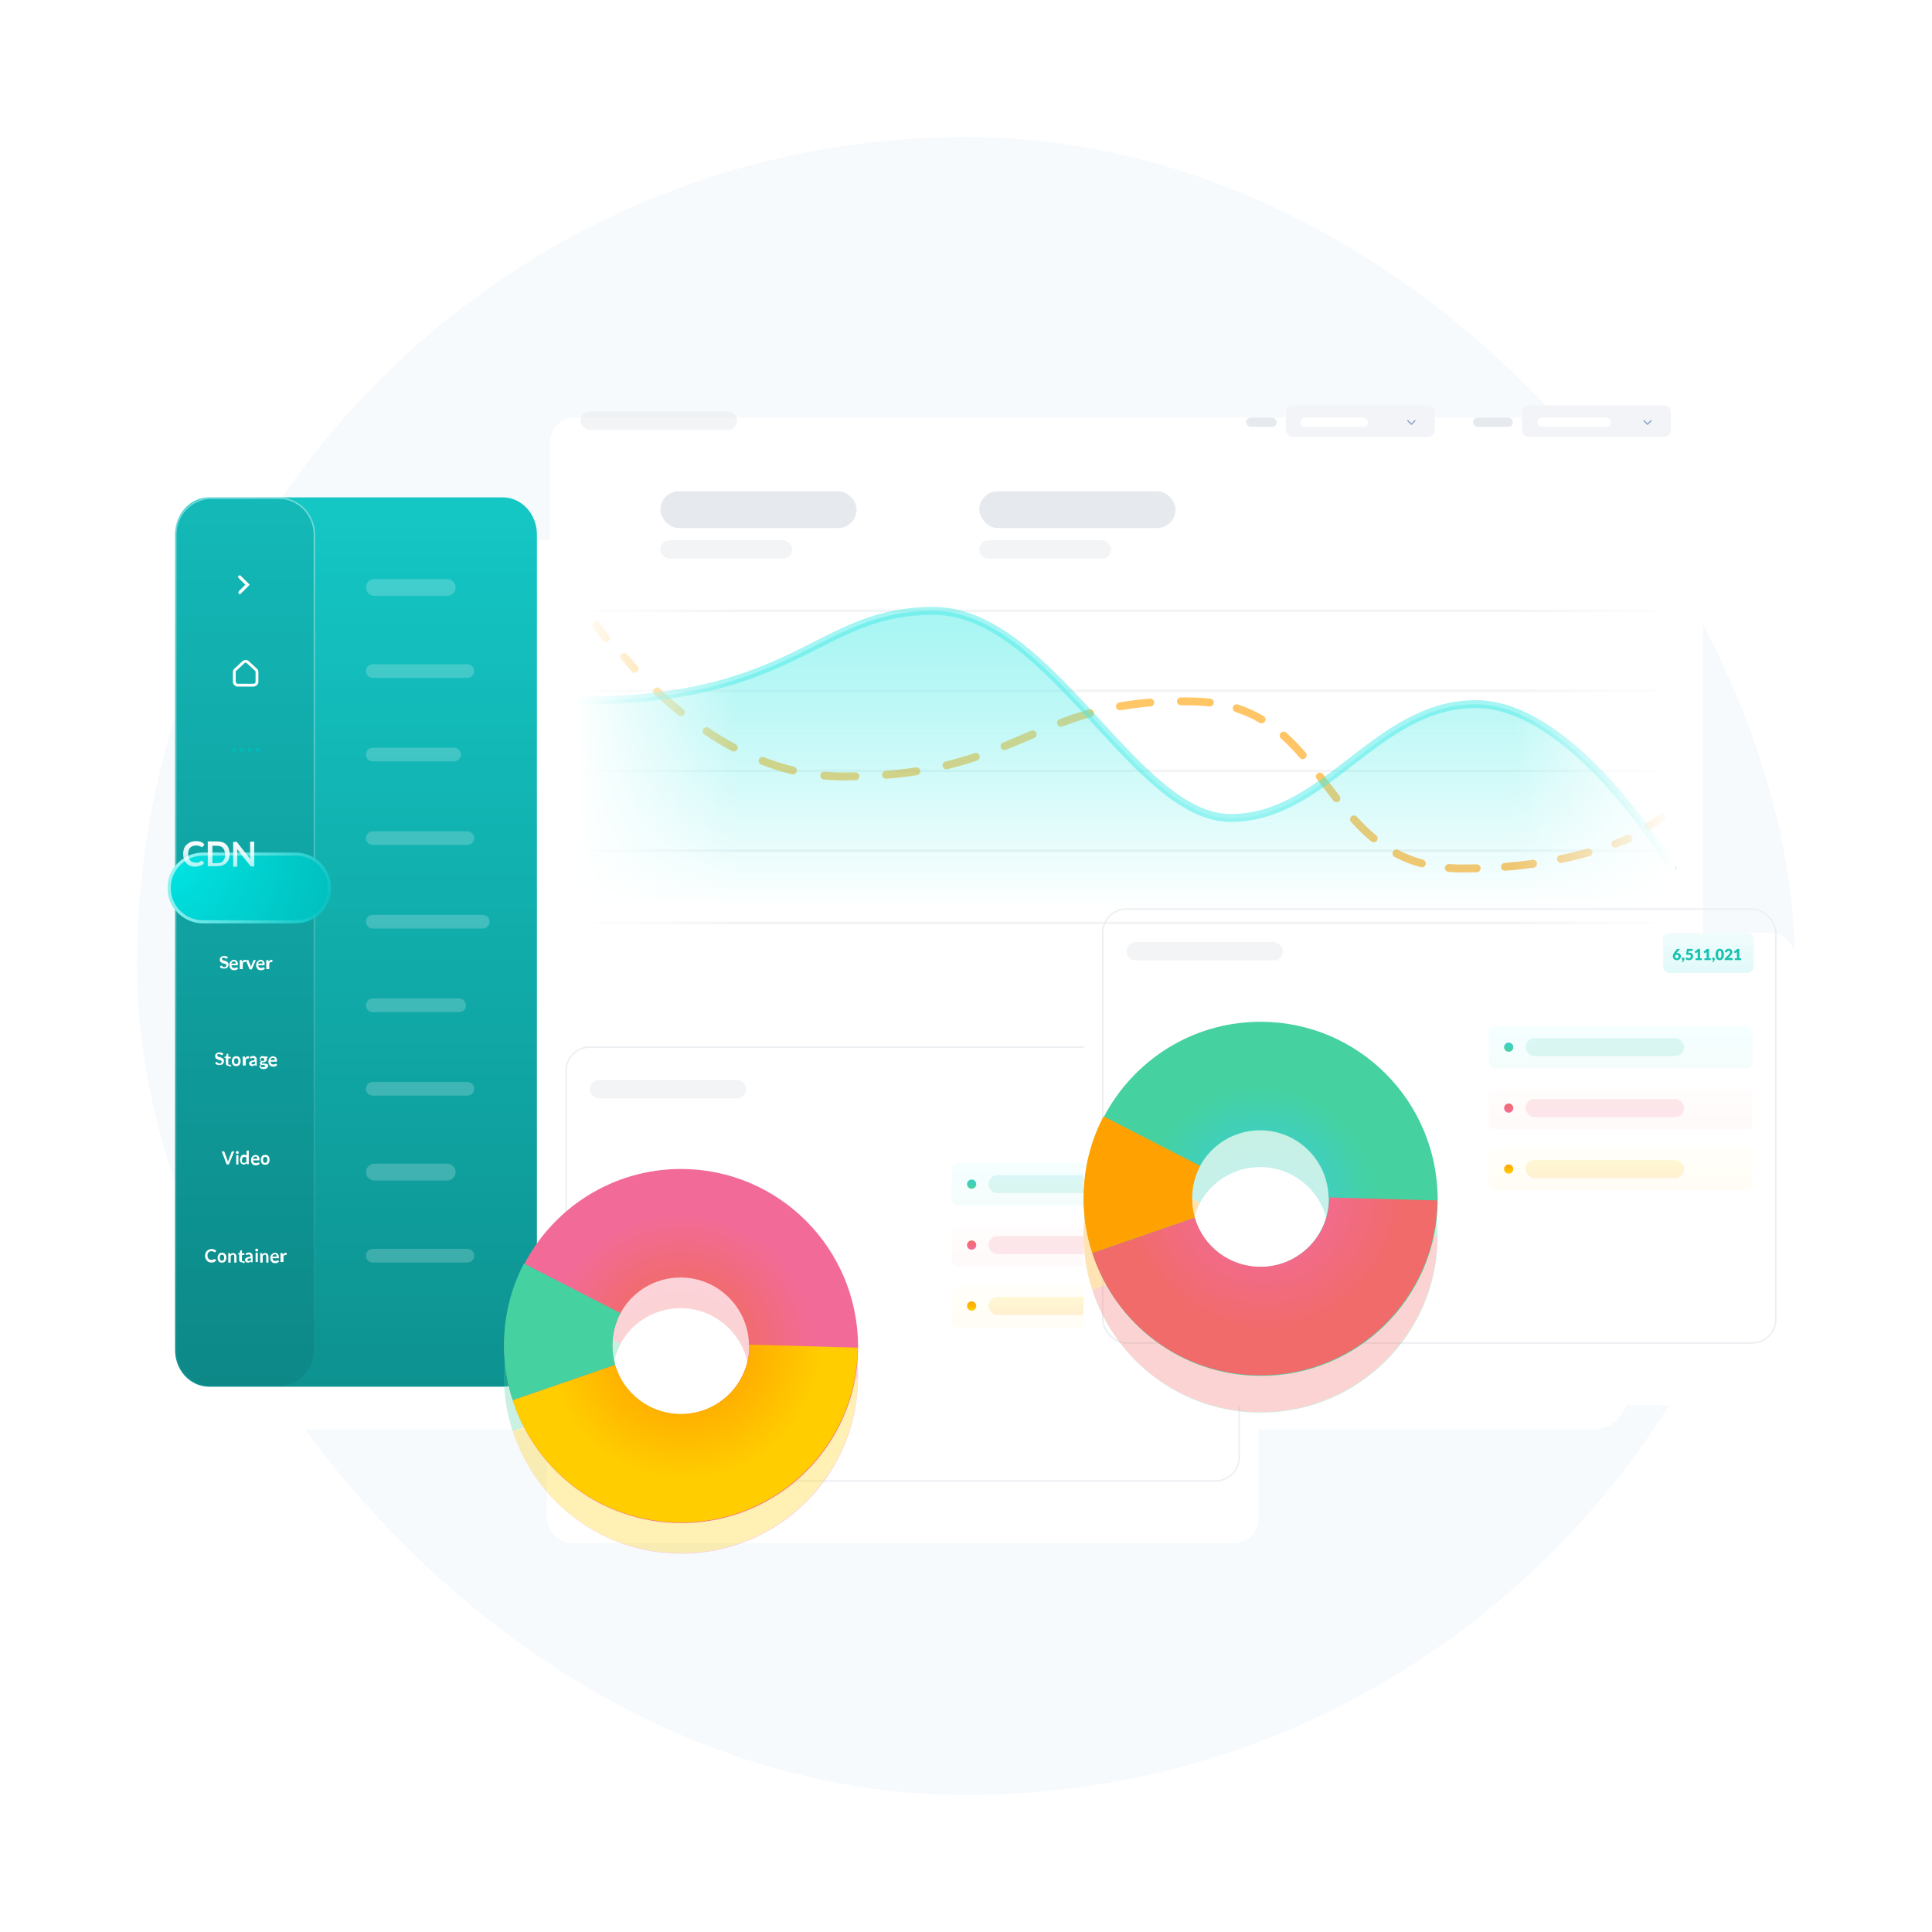 <svg width="536" height="536" viewBox="0 0 536 536" fill="none" xmlns="http://www.w3.org/2000/svg">
<rect x="38" y="38" width="460" height="460" rx="230" fill="#F7FAFD"/>
<g filter="url(#filter0_d_4_5191)">
<rect x="48.566" y="137.988" width="403.277" height="246.731" rx="10.21" fill="white"/>
</g>
<path d="M58.031 384.718H139.496C144.72 384.718 148.96 380.095 148.96 374.393V148.313C148.96 142.611 144.72 137.988 139.496 137.988H58.031C52.807 137.988 48.567 142.611 48.567 148.313V374.393C48.491 380.095 52.731 384.718 58.031 384.718Z" fill="url(#paint0_linear_4_5191)"/>
<path d="M58.717 138.2H77.277C82.762 138.2 87.215 142.725 87.215 148.313V374.393C87.215 379.981 82.762 384.505 77.277 384.505H58.717C53.232 384.505 48.779 379.981 48.779 374.393V148.313C48.779 142.725 53.232 138.2 58.717 138.2Z" fill="url(#paint1_linear_4_5191)" stroke="url(#paint2_linear_4_5191)" stroke-width="0.425"/>
<path d="M66.252 164.112C66.1 164.263 66.1 164.565 66.252 164.716C66.403 164.867 66.707 164.867 66.858 164.716L66.252 164.112ZM68.678 162.224L68.981 162.526L69.285 162.224L68.981 161.922L68.678 162.224ZM66.782 159.732C66.631 159.581 66.328 159.581 66.176 159.732C66.024 159.883 66.024 160.185 66.176 160.336L66.782 159.732ZM66.782 164.716L68.981 162.526L68.375 161.922L66.176 164.112L66.782 164.716ZM68.981 161.922L66.782 159.732L66.176 160.336L68.375 162.526L68.981 161.922Z" fill="white"/>
<path d="M71.295 189.112V186.469C71.295 186.167 71.219 185.94 70.992 185.789L68.793 183.75C68.414 183.372 67.883 183.372 67.504 183.75L65.305 185.789C65.077 185.94 65.002 186.242 65.002 186.469V189.112C65.002 189.64 65.457 190.093 65.987 190.093H70.385C70.916 190.018 71.295 189.64 71.295 189.112Z" stroke="white" stroke-width="0.786" stroke-linecap="round" stroke-linejoin="round"/>
<path d="M64.926 208.594C65.219 208.594 65.457 208.357 65.457 208.065C65.457 207.772 65.219 207.536 64.926 207.536C64.633 207.536 64.395 207.772 64.395 208.065C64.395 208.357 64.633 208.594 64.926 208.594Z" fill="#00BBBA"/>
<path d="M67.052 208.594C67.346 208.594 67.583 208.357 67.583 208.065C67.583 207.772 67.346 207.536 67.052 207.536C66.759 207.536 66.521 207.772 66.521 208.065C66.521 208.357 66.759 208.594 67.052 208.594Z" fill="#00BBBA"/>
<path d="M69.25 208.594C69.543 208.594 69.781 208.357 69.781 208.065C69.781 207.772 69.543 207.536 69.25 207.536C68.956 207.536 68.719 207.772 68.719 208.065C68.719 208.357 68.956 208.594 69.25 208.594Z" fill="#00BBBA"/>
<path d="M71.449 208.594C71.742 208.594 71.98 208.357 71.98 208.065C71.98 207.772 71.742 207.536 71.449 207.536C71.156 207.536 70.918 207.772 70.918 208.065C70.918 208.357 71.156 208.594 71.449 208.594Z" fill="#00BBBA"/>
<path d="M61.741 292.661L61.665 292.737H61.589C61.589 292.737 61.514 292.737 61.438 292.661C61.362 292.661 61.362 292.586 61.286 292.586C61.21 292.586 61.134 292.51 61.059 292.51C60.983 292.51 60.907 292.435 60.755 292.435C60.679 292.435 60.604 292.435 60.528 292.435C60.452 292.435 60.376 292.51 60.376 292.51C60.3 292.586 60.3 292.586 60.3 292.661C60.3 292.737 60.3 292.812 60.3 292.812C60.3 292.888 60.3 292.963 60.376 293.039C60.452 293.114 60.528 293.114 60.604 293.19C60.679 293.265 60.755 293.265 60.907 293.265C60.983 293.265 61.134 293.341 61.21 293.341C61.286 293.341 61.438 293.416 61.514 293.492C61.589 293.567 61.741 293.567 61.817 293.643C61.893 293.718 61.968 293.794 62.044 293.945C62.12 294.02 62.12 294.172 62.12 294.323C62.12 294.474 62.12 294.625 62.044 294.776C61.968 294.927 61.893 295.078 61.817 295.153C61.741 295.229 61.589 295.38 61.438 295.38C61.286 295.455 61.134 295.455 60.907 295.455C60.755 295.455 60.679 295.455 60.528 295.455C60.452 295.455 60.3 295.38 60.224 295.38C60.149 295.304 59.997 295.304 59.921 295.229C59.845 295.153 59.77 295.078 59.694 295.002L59.921 294.7L59.997 294.625H60.073C60.149 294.625 60.149 294.625 60.224 294.7C60.3 294.7 60.3 294.776 60.376 294.851C60.452 294.927 60.528 294.927 60.604 295.002C60.679 295.002 60.831 295.078 60.907 295.078C61.134 295.078 61.286 295.002 61.362 294.927C61.438 294.851 61.514 294.7 61.514 294.549C61.514 294.474 61.514 294.398 61.438 294.323C61.362 294.247 61.362 294.247 61.21 294.172C61.134 294.096 61.059 294.096 60.907 294.096C60.831 294.096 60.679 294.02 60.604 294.02C60.528 294.02 60.376 293.945 60.3 293.869C60.224 293.794 60.073 293.794 59.997 293.718C59.921 293.643 59.845 293.567 59.77 293.416C59.694 293.265 59.694 293.19 59.694 292.963C59.694 292.812 59.694 292.737 59.77 292.586C59.845 292.435 59.921 292.359 59.997 292.284C60.073 292.208 60.224 292.133 60.376 292.057C60.528 291.982 60.679 291.982 60.907 291.982C61.134 291.982 61.286 291.982 61.514 292.057C61.665 292.133 61.817 292.208 61.968 292.359L61.741 292.661ZM63.333 295.682C63.106 295.682 62.954 295.606 62.803 295.455C62.651 295.304 62.651 295.153 62.651 294.927V293.492H62.348H62.272V293.416V293.19L62.727 293.114L62.878 292.435C62.878 292.435 62.878 292.359 62.954 292.359H63.03H63.333V293.19H64.016V293.643H63.333V295.078C63.333 295.153 63.333 295.229 63.409 295.304C63.485 295.38 63.485 295.38 63.561 295.38C63.637 295.38 63.637 295.38 63.637 295.38H63.712H63.788C63.788 295.38 63.788 295.38 63.864 295.38C63.864 295.38 63.864 295.38 63.94 295.38C63.94 295.38 63.94 295.38 64.016 295.455L64.168 295.757C64.092 295.833 63.94 295.908 63.864 295.908C63.561 295.682 63.485 295.682 63.333 295.682ZM65.532 293.039C65.76 293.039 65.912 293.039 66.063 293.114C66.215 293.19 66.367 293.265 66.442 293.416C66.518 293.567 66.67 293.643 66.67 293.869C66.746 294.02 66.746 294.247 66.746 294.398C66.746 294.625 66.746 294.776 66.67 294.927C66.594 295.078 66.518 295.229 66.442 295.38C66.367 295.531 66.215 295.606 66.063 295.682C65.912 295.757 65.76 295.757 65.532 295.757C65.305 295.757 65.153 295.757 65.002 295.682C64.85 295.606 64.698 295.531 64.622 295.38C64.547 295.229 64.395 295.153 64.395 294.927C64.319 294.776 64.319 294.549 64.319 294.398C64.319 294.172 64.319 294.02 64.395 293.869C64.471 293.718 64.547 293.567 64.622 293.416C64.774 293.265 64.85 293.19 65.002 293.114C65.229 293.039 65.381 293.039 65.532 293.039ZM65.532 295.229C65.76 295.229 65.912 295.153 65.987 295.002C66.063 294.851 66.139 294.625 66.139 294.398C66.139 294.172 66.063 293.869 65.987 293.794C65.912 293.643 65.76 293.567 65.532 293.567C65.305 293.567 65.153 293.643 65.077 293.794C65.002 293.945 64.926 294.172 64.926 294.398C64.926 294.625 65.002 294.851 65.077 295.002C65.153 295.153 65.381 295.229 65.532 295.229ZM67.352 295.682V293.114H67.731C67.807 293.114 67.807 293.114 67.883 293.114C67.959 293.114 67.959 293.19 67.959 293.265L68.035 293.567C68.111 293.416 68.262 293.265 68.338 293.19C68.49 293.114 68.641 293.039 68.793 293.039C68.945 293.039 69.02 293.039 69.096 293.114L69.02 293.567V293.643H68.945H68.869C68.793 293.643 68.793 293.643 68.717 293.643C68.565 293.643 68.49 293.643 68.414 293.718C68.338 293.794 68.262 293.869 68.186 294.02V295.606H67.352V295.682ZM71.371 295.682H71.068C70.992 295.682 70.992 295.682 70.916 295.682L70.84 295.606L70.764 295.455C70.689 295.531 70.613 295.531 70.537 295.606C70.461 295.682 70.385 295.682 70.309 295.682C70.234 295.682 70.158 295.757 70.082 295.757C70.006 295.757 69.93 295.757 69.855 295.757C69.779 295.757 69.627 295.757 69.551 295.682C69.475 295.682 69.4 295.606 69.324 295.531C69.248 295.455 69.172 295.38 69.172 295.304C69.172 295.229 69.096 295.078 69.096 295.002C69.096 294.927 69.096 294.776 69.172 294.7C69.248 294.625 69.324 294.549 69.4 294.474C69.551 294.398 69.703 294.323 69.855 294.247C70.082 294.172 70.309 294.172 70.613 294.172V294.02C70.613 293.869 70.613 293.718 70.537 293.643C70.461 293.567 70.385 293.492 70.234 293.492C70.158 293.492 70.082 293.492 70.006 293.492C69.93 293.492 69.855 293.567 69.855 293.567C69.779 293.567 69.779 293.643 69.703 293.643C69.627 293.643 69.627 293.643 69.551 293.643C69.475 293.643 69.475 293.643 69.475 293.643L69.4 293.567L69.248 293.341C69.551 293.039 69.93 292.963 70.309 292.963C70.461 292.963 70.613 292.963 70.689 293.039C70.84 293.114 70.916 293.19 70.992 293.265C71.068 293.341 71.144 293.492 71.144 293.567C71.219 293.718 71.219 293.794 71.219 293.945V295.682H71.371ZM70.158 295.304C70.234 295.304 70.309 295.304 70.309 295.304C70.385 295.304 70.385 295.304 70.461 295.229C70.537 295.229 70.537 295.153 70.613 295.153C70.689 295.153 70.689 295.078 70.764 295.002V294.549C70.613 294.549 70.461 294.549 70.309 294.625C70.158 294.625 70.082 294.7 70.006 294.7C69.93 294.7 69.855 294.776 69.855 294.851C69.855 294.927 69.779 294.927 69.779 295.002C69.779 295.078 69.779 295.153 69.855 295.229C70.006 295.229 70.082 295.304 70.158 295.304ZM72.888 293.039C72.963 293.039 73.115 293.039 73.191 293.039C73.267 293.039 73.343 293.114 73.494 293.114H74.252V293.341C74.252 293.416 74.252 293.416 74.252 293.416C74.252 293.416 74.177 293.416 74.177 293.492L73.949 293.567C73.949 293.643 73.949 293.643 74.025 293.718C74.025 293.794 74.025 293.794 74.025 293.869C74.025 294.02 74.025 294.096 73.949 294.247C73.873 294.323 73.797 294.474 73.722 294.474C73.646 294.549 73.494 294.625 73.418 294.625C73.267 294.7 73.191 294.7 73.039 294.7C72.963 294.7 72.812 294.7 72.736 294.7C72.66 294.776 72.584 294.776 72.584 294.851C72.584 294.927 72.584 294.927 72.66 295.002C72.736 295.002 72.736 295.078 72.888 295.078C72.963 295.078 73.039 295.078 73.191 295.078C73.267 295.078 73.418 295.078 73.494 295.078C73.57 295.078 73.722 295.078 73.797 295.153C73.873 295.153 73.949 295.229 74.101 295.229C74.177 295.304 74.252 295.304 74.328 295.38C74.404 295.455 74.404 295.531 74.404 295.682C74.404 295.833 74.404 295.908 74.328 295.984C74.252 296.059 74.177 296.21 74.101 296.286C74.025 296.361 73.873 296.437 73.722 296.513C73.57 296.588 73.418 296.588 73.191 296.588C72.963 296.588 72.812 296.588 72.66 296.513C72.508 296.513 72.357 296.437 72.281 296.361C72.205 296.286 72.129 296.21 72.053 296.135C71.978 296.059 71.978 295.984 71.978 295.908C71.978 295.757 71.978 295.682 72.053 295.606C72.129 295.531 72.205 295.455 72.357 295.38C72.281 295.38 72.205 295.304 72.205 295.229C72.129 295.153 72.129 295.078 72.129 295.002C72.129 294.927 72.129 294.927 72.129 294.851C72.129 294.776 72.129 294.776 72.205 294.7C72.205 294.625 72.281 294.625 72.281 294.549C72.357 294.549 72.357 294.474 72.433 294.474C72.281 294.398 72.205 294.323 72.129 294.172C72.053 294.02 72.053 293.945 72.053 293.794C72.053 293.643 72.053 293.567 72.129 293.416C72.205 293.341 72.281 293.19 72.357 293.114C72.433 293.039 72.584 292.963 72.66 292.963C72.584 293.039 72.736 293.039 72.888 293.039ZM73.57 295.757C73.57 295.682 73.57 295.682 73.494 295.606C73.494 295.606 73.418 295.531 73.343 295.531C73.267 295.531 73.191 295.531 73.191 295.455C73.115 295.455 73.039 295.455 72.963 295.455C72.888 295.455 72.812 295.455 72.736 295.455C72.66 295.455 72.584 295.455 72.508 295.455C72.433 295.531 72.357 295.531 72.357 295.606C72.281 295.682 72.281 295.682 72.281 295.757C72.281 295.833 72.281 295.833 72.281 295.908C72.281 295.984 72.357 295.984 72.357 295.984C72.433 295.984 72.508 296.059 72.584 296.059C72.66 296.059 72.736 296.059 72.888 296.059C73.039 296.059 73.115 296.059 73.191 296.059C73.267 296.059 73.343 295.984 73.418 295.984C73.494 295.984 73.494 295.908 73.57 295.908C73.57 295.908 73.57 295.833 73.57 295.757ZM72.888 294.323C72.963 294.323 73.039 294.323 73.115 294.323C73.191 294.323 73.191 294.247 73.267 294.247C73.343 294.247 73.343 294.172 73.343 294.096C73.343 294.02 73.343 294.02 73.343 293.945C73.343 293.794 73.267 293.718 73.191 293.643C73.115 293.567 72.963 293.492 72.812 293.492C72.66 293.492 72.508 293.567 72.433 293.643C72.357 293.718 72.281 293.794 72.281 293.945C72.281 294.02 72.281 294.096 72.281 294.096C72.281 294.172 72.357 294.172 72.357 294.247C72.433 294.247 72.433 294.323 72.508 294.323C72.736 294.323 72.812 294.323 72.888 294.323ZM75.693 293.039C75.845 293.039 75.996 293.039 76.148 293.114C76.3 293.19 76.376 293.265 76.527 293.341C76.603 293.416 76.679 293.567 76.755 293.718C76.831 293.869 76.831 294.02 76.831 294.247C76.831 294.323 76.831 294.323 76.831 294.398V294.474C76.831 294.474 76.831 294.474 76.755 294.549H76.679H75.087C75.087 294.851 75.162 295.002 75.314 295.153C75.466 295.304 75.617 295.304 75.845 295.304C75.921 295.304 75.996 295.304 76.072 295.304C76.148 295.304 76.224 295.229 76.3 295.229C76.376 295.229 76.376 295.153 76.451 295.153C76.527 295.153 76.527 295.153 76.603 295.153H76.679C76.679 295.153 76.679 295.153 76.755 295.229L76.906 295.455C76.831 295.531 76.755 295.606 76.679 295.682C76.603 295.757 76.527 295.757 76.376 295.833C76.3 295.833 76.224 295.908 76.072 295.908C75.996 295.908 75.845 295.908 75.769 295.908C75.617 295.908 75.39 295.908 75.238 295.833C75.087 295.757 74.935 295.682 74.859 295.531C74.707 295.38 74.632 295.304 74.556 295.078C74.48 294.927 74.48 294.7 74.48 294.474C74.48 294.323 74.48 294.096 74.556 293.945C74.632 293.794 74.707 293.643 74.783 293.567C74.859 293.416 75.011 293.341 75.162 293.265C75.314 293.039 75.541 293.039 75.693 293.039ZM75.693 293.492C75.541 293.492 75.39 293.567 75.238 293.643C75.162 293.718 75.087 293.869 75.011 294.096H76.224C76.224 294.02 76.224 293.945 76.224 293.869C76.224 293.794 76.148 293.718 76.148 293.643C76.072 293.567 76.072 293.567 75.996 293.492C75.921 293.492 75.845 293.492 75.693 293.492Z" fill="white"/>
<path d="M63.027 265.909L62.951 265.984H62.875C62.875 265.984 62.8 265.984 62.724 265.909C62.648 265.909 62.648 265.833 62.572 265.833C62.496 265.833 62.42 265.758 62.345 265.758C62.269 265.758 62.193 265.682 62.041 265.682C61.965 265.682 61.89 265.682 61.814 265.682C61.738 265.682 61.662 265.758 61.662 265.758C61.586 265.833 61.586 265.833 61.586 265.909C61.586 265.984 61.586 266.06 61.586 266.06C61.586 266.135 61.586 266.211 61.662 266.286C61.738 266.362 61.814 266.362 61.89 266.437C61.965 266.513 62.041 266.513 62.193 266.513C62.269 266.513 62.42 266.588 62.496 266.588C62.572 266.588 62.724 266.664 62.8 266.739C62.875 266.815 63.027 266.815 63.103 266.89C63.179 266.966 63.255 267.041 63.33 267.192C63.406 267.268 63.406 267.419 63.406 267.57C63.406 267.721 63.406 267.872 63.33 268.023C63.255 268.174 63.179 268.325 63.103 268.401C63.027 268.476 62.875 268.627 62.724 268.627C62.572 268.703 62.42 268.703 62.193 268.703C62.041 268.703 61.965 268.703 61.814 268.703C61.662 268.703 61.586 268.627 61.511 268.627C61.435 268.552 61.283 268.552 61.207 268.476C61.131 268.401 61.056 268.325 60.98 268.25L61.207 267.948L61.283 267.872H61.359C61.435 267.872 61.435 267.872 61.511 267.948C61.586 267.948 61.586 268.023 61.662 268.099C61.738 268.174 61.814 268.174 61.89 268.25C61.965 268.25 62.117 268.325 62.193 268.325C62.42 268.325 62.572 268.25 62.648 268.174C62.724 268.099 62.8 267.948 62.8 267.796C62.8 267.721 62.8 267.645 62.724 267.57C62.648 267.494 62.648 267.494 62.496 267.419C62.42 267.343 62.345 267.343 62.193 267.343C62.117 267.343 61.965 267.268 61.89 267.268C61.814 267.268 61.662 267.192 61.586 267.117C61.511 267.041 61.359 267.041 61.283 266.966C61.207 266.89 61.131 266.815 61.056 266.664C60.98 266.513 60.98 266.437 60.98 266.211C60.98 266.06 60.98 265.984 61.056 265.833C61.131 265.682 61.207 265.607 61.283 265.531C61.359 265.455 61.511 265.38 61.662 265.304C61.814 265.229 61.965 265.229 62.193 265.229C62.42 265.229 62.572 265.229 62.8 265.304C62.951 265.38 63.103 265.455 63.255 265.607L63.027 265.909ZM64.847 266.286C64.999 266.286 65.15 266.286 65.302 266.362C65.454 266.437 65.529 266.513 65.681 266.588C65.757 266.664 65.833 266.815 65.909 266.966C65.984 267.117 65.984 267.268 65.984 267.494C65.984 267.57 65.984 267.57 65.984 267.645V267.721C65.984 267.721 65.984 267.721 65.909 267.796H65.833H64.24C64.24 268.099 64.316 268.25 64.468 268.401C64.619 268.552 64.771 268.552 64.999 268.552C65.074 268.552 65.15 268.552 65.226 268.552C65.302 268.552 65.378 268.476 65.454 268.476C65.529 268.476 65.529 268.401 65.605 268.401C65.681 268.401 65.681 268.401 65.757 268.401H65.833C65.833 268.401 65.833 268.401 65.909 268.476L66.06 268.703C65.984 268.778 65.908 268.854 65.833 268.929C65.757 269.005 65.681 269.005 65.529 269.08C65.454 269.08 65.378 269.156 65.226 269.156C65.15 269.156 64.999 269.156 64.923 269.156C64.771 269.156 64.544 269.156 64.392 269.08C64.24 269.005 64.089 268.929 64.013 268.778C63.861 268.627 63.785 268.552 63.709 268.325C63.634 268.174 63.634 267.948 63.634 267.721C63.634 267.57 63.634 267.343 63.709 267.192C63.785 267.041 63.861 266.89 63.937 266.815C64.013 266.664 64.164 266.588 64.316 266.513C64.468 266.286 64.619 266.286 64.847 266.286ZM64.847 266.739C64.695 266.739 64.544 266.815 64.392 266.89C64.316 266.966 64.24 267.117 64.165 267.343H65.378C65.378 267.268 65.378 267.192 65.378 267.117C65.378 267.041 65.302 266.966 65.302 266.89C65.226 266.815 65.226 266.815 65.15 266.739C64.999 266.739 64.923 266.739 64.847 266.739ZM66.515 268.929V266.362H66.894C66.97 266.362 66.97 266.362 67.046 266.362C67.122 266.362 67.122 266.437 67.122 266.513L67.198 266.815C67.273 266.664 67.425 266.513 67.501 266.437C67.653 266.362 67.804 266.286 67.956 266.286C68.107 266.286 68.183 266.286 68.259 266.362L68.183 266.815V266.89H68.107H68.032C67.956 266.89 67.956 266.89 67.88 266.89C67.728 266.89 67.653 266.89 67.577 266.966C67.501 267.041 67.425 267.117 67.349 267.268V268.854H66.515V268.929ZM69.851 268.929H69.245L68.183 266.362H68.714C68.79 266.362 68.79 266.362 68.866 266.362L68.942 266.437L69.472 267.796C69.472 267.872 69.548 267.948 69.548 268.023C69.548 268.099 69.548 268.174 69.624 268.25C69.624 268.174 69.624 268.099 69.7 268.023C69.7 267.948 69.776 267.872 69.776 267.796L70.306 266.437C70.306 266.437 70.306 266.362 70.382 266.362H70.458H70.989L69.851 268.929ZM72.278 266.286C72.43 266.286 72.581 266.286 72.733 266.362C72.885 266.437 72.96 266.513 73.112 266.588C73.188 266.664 73.264 266.815 73.34 266.966C73.415 267.117 73.415 267.268 73.415 267.494C73.415 267.57 73.415 267.57 73.415 267.645V267.721C73.415 267.721 73.415 267.721 73.34 267.796H73.264H71.671C71.671 268.099 71.747 268.25 71.899 268.401C72.05 268.552 72.202 268.552 72.43 268.552C72.505 268.552 72.581 268.552 72.657 268.552C72.733 268.552 72.809 268.476 72.885 268.476C72.96 268.476 72.96 268.401 73.036 268.401C73.112 268.401 73.112 268.401 73.188 268.401H73.264C73.264 268.401 73.264 268.401 73.34 268.476L73.491 268.703C73.415 268.778 73.34 268.854 73.264 268.929C73.188 269.005 73.112 269.005 72.96 269.08C72.885 269.08 72.809 269.156 72.657 269.156C72.581 269.156 72.43 269.156 72.354 269.156C72.202 269.156 71.975 269.156 71.823 269.08C71.671 269.005 71.52 268.929 71.444 268.778C71.292 268.627 71.216 268.552 71.141 268.325C71.065 268.174 71.065 267.948 71.065 267.721C71.065 267.57 71.065 267.343 71.141 267.192C71.216 267.041 71.292 266.89 71.368 266.815C71.444 266.664 71.596 266.588 71.747 266.513C71.899 266.286 72.05 266.286 72.278 266.286ZM72.278 266.739C72.126 266.739 71.975 266.815 71.823 266.89C71.747 266.966 71.671 267.117 71.595 267.343H72.809C72.809 267.268 72.809 267.192 72.809 267.117C72.809 267.041 72.733 266.966 72.733 266.89C72.657 266.815 72.657 266.815 72.581 266.739C72.43 266.739 72.354 266.739 72.278 266.739ZM73.87 268.929V266.362H74.249C74.325 266.362 74.325 266.362 74.401 266.362C74.477 266.362 74.477 266.437 74.477 266.513L74.553 266.815C74.629 266.664 74.78 266.513 74.856 266.437C75.008 266.362 75.159 266.286 75.311 266.286C75.463 266.286 75.538 266.286 75.614 266.362L75.538 266.815V266.89H75.463H75.387C75.311 266.89 75.311 266.89 75.235 266.89C75.084 266.89 75.008 266.89 74.932 266.966C74.856 267.041 74.78 267.117 74.704 267.268V268.854H73.87V268.929Z" fill="white"/>
<path d="M59.615 349.302C59.615 349.302 59.691 349.302 59.691 349.378L59.994 349.68C59.842 349.831 59.691 349.982 59.463 350.133C59.236 350.208 59.008 350.284 58.705 350.284C58.401 350.284 58.174 350.208 57.947 350.133C57.719 350.057 57.567 349.906 57.416 349.755C57.264 349.604 57.112 349.378 57.036 349.151C56.961 348.924 56.885 348.698 56.885 348.396C56.885 348.094 56.961 347.867 57.036 347.641C57.112 347.414 57.264 347.188 57.416 347.037C57.567 346.886 57.795 346.735 58.022 346.659C58.25 346.583 58.477 346.508 58.781 346.508C59.084 346.508 59.311 346.583 59.463 346.659C59.691 346.735 59.842 346.886 59.994 347.037L59.766 347.339C59.766 347.339 59.766 347.414 59.691 347.414H59.615C59.539 347.414 59.539 347.414 59.463 347.339C59.387 347.339 59.387 347.263 59.311 347.263C59.236 347.263 59.16 347.188 59.084 347.188C59.008 347.188 58.856 347.112 58.705 347.112C58.553 347.112 58.401 347.112 58.25 347.188C58.098 347.263 57.946 347.339 57.871 347.414C57.795 347.49 57.719 347.641 57.643 347.792C57.567 347.943 57.567 348.094 57.567 348.32C57.567 348.547 57.567 348.698 57.643 348.849C57.719 349 57.795 349.151 57.871 349.227C57.946 349.302 58.098 349.453 58.25 349.453C58.401 349.529 58.553 349.529 58.705 349.529C58.781 349.529 58.856 349.529 58.932 349.529C59.008 349.529 59.084 349.529 59.16 349.453C59.236 349.453 59.311 349.378 59.311 349.378C59.387 349.378 59.463 349.302 59.463 349.227C59.463 349.378 59.539 349.378 59.615 349.302C59.539 349.302 59.539 349.302 59.615 349.302ZM61.586 347.565C61.814 347.565 61.965 347.565 62.117 347.641C62.269 347.716 62.42 347.792 62.496 347.943C62.572 348.094 62.724 348.169 62.724 348.396C62.799 348.547 62.799 348.773 62.799 348.924C62.799 349.151 62.799 349.302 62.724 349.453C62.648 349.604 62.572 349.755 62.496 349.906C62.42 350.057 62.269 350.133 62.117 350.208C61.965 350.284 61.814 350.284 61.586 350.284C61.359 350.284 61.207 350.284 61.055 350.208C60.904 350.133 60.752 350.057 60.676 349.906C60.6 349.755 60.449 349.68 60.449 349.453C60.373 349.302 60.373 349.076 60.373 348.924C60.373 348.698 60.373 348.547 60.449 348.396C60.525 348.245 60.6 348.094 60.676 347.943C60.752 347.792 60.904 347.716 61.055 347.641C61.207 347.565 61.359 347.565 61.586 347.565ZM61.586 349.755C61.814 349.755 61.965 349.68 62.041 349.529C62.117 349.378 62.193 349.151 62.193 348.924C62.193 348.622 62.117 348.396 62.041 348.32C61.965 348.169 61.814 348.094 61.586 348.094C61.359 348.094 61.207 348.169 61.131 348.32C61.055 348.471 60.98 348.698 60.98 348.924C60.98 349.227 61.055 349.453 61.131 349.529C61.207 349.68 61.359 349.755 61.586 349.755ZM63.33 350.208V347.641H63.709C63.785 347.641 63.861 347.716 63.861 347.792L63.937 348.018C64.013 347.943 64.013 347.943 64.088 347.867C64.164 347.792 64.24 347.792 64.24 347.716C64.316 347.716 64.392 347.641 64.468 347.641C64.543 347.641 64.619 347.641 64.695 347.641C64.847 347.641 64.998 347.641 65.074 347.716C65.15 347.792 65.302 347.867 65.377 347.943C65.453 348.018 65.529 348.169 65.529 348.245C65.605 348.396 65.605 348.471 65.605 348.622V350.284H64.998V348.622C64.998 348.471 64.998 348.32 64.922 348.245C64.847 348.169 64.771 348.094 64.619 348.094C64.543 348.094 64.392 348.094 64.316 348.169C64.24 348.245 64.164 348.32 64.013 348.396V350.284H63.33V350.208ZM67.046 350.208C66.818 350.208 66.666 350.133 66.515 349.982C66.363 349.831 66.363 349.68 66.363 349.453V348.018H66.136H66.06V347.943V347.716L66.515 347.641L66.666 346.961C66.666 346.961 66.666 346.886 66.742 346.886H66.818H67.121V347.716H67.804V348.169H67.121V349.604C67.121 349.68 67.121 349.755 67.197 349.831C67.273 349.906 67.273 349.906 67.349 349.906C67.425 349.906 67.425 349.906 67.425 349.906H67.501H67.576C67.576 349.906 67.576 349.906 67.652 349.906C67.652 349.906 67.652 349.906 67.728 349.906C67.728 349.906 67.728 349.906 67.804 349.982L67.956 350.284C67.88 350.359 67.728 350.435 67.652 350.435C67.349 350.208 67.197 350.208 67.046 350.208ZM70.23 350.208H69.927C69.851 350.208 69.851 350.208 69.775 350.208L69.7 350.133L69.624 349.982C69.548 350.057 69.472 350.057 69.396 350.133C69.32 350.208 69.245 350.208 69.169 350.208C69.093 350.208 69.017 350.284 68.941 350.284C68.865 350.284 68.79 350.284 68.714 350.284C68.638 350.284 68.486 350.284 68.41 350.208C68.335 350.208 68.259 350.133 68.183 350.057C68.107 349.982 68.031 349.906 68.031 349.831C68.031 349.755 67.956 349.604 67.956 349.529C67.956 349.453 67.956 349.302 68.031 349.227C68.107 349.151 68.183 349.076 68.259 349C68.41 348.924 68.562 348.849 68.714 348.773C68.941 348.698 69.169 348.698 69.472 348.698V348.547C69.472 348.396 69.472 348.245 69.396 348.169C69.32 348.094 69.245 348.018 69.093 348.018C69.017 348.018 68.941 348.018 68.865 348.018C68.79 348.018 68.714 348.094 68.714 348.094C68.638 348.094 68.638 348.169 68.562 348.169C68.486 348.169 68.486 348.169 68.41 348.169C68.335 348.169 68.335 348.169 68.335 348.169L68.259 348.094L68.107 347.867C68.41 347.565 68.79 347.49 69.169 347.49C69.32 347.49 69.472 347.49 69.548 347.565C69.7 347.641 69.775 347.716 69.851 347.792C69.927 347.867 70.003 348.018 70.003 348.094C70.079 348.245 70.079 348.32 70.079 348.471V350.208H70.23ZM69.017 349.831C69.093 349.831 69.169 349.831 69.169 349.831C69.245 349.831 69.245 349.831 69.32 349.755C69.396 349.755 69.396 349.68 69.472 349.68C69.548 349.68 69.548 349.604 69.624 349.529V349.076C69.472 349.076 69.32 349.076 69.169 349.151C69.017 349.151 68.941 349.227 68.865 349.227C68.79 349.227 68.714 349.302 68.714 349.378C68.714 349.453 68.638 349.453 68.638 349.529C68.638 349.604 68.638 349.68 68.714 349.755C68.79 349.755 68.941 349.831 69.017 349.831ZM71.519 347.565V350.133H70.913V347.565H71.519ZM71.595 346.81C71.595 346.886 71.595 346.886 71.595 346.961C71.595 347.037 71.519 347.037 71.519 347.112C71.519 347.112 71.444 347.188 71.368 347.188C71.292 347.188 71.292 347.188 71.216 347.188C71.14 347.188 71.14 347.188 71.064 347.188C70.989 347.188 70.989 347.112 70.913 347.112C70.913 347.112 70.837 347.037 70.837 346.961C70.837 346.886 70.837 346.886 70.837 346.81C70.837 346.735 70.837 346.735 70.837 346.659C70.837 346.583 70.913 346.584 70.913 346.508C70.913 346.508 70.989 346.432 71.064 346.432C71.14 346.432 71.14 346.432 71.216 346.432C71.292 346.432 71.292 346.432 71.368 346.432C71.444 346.432 71.444 346.508 71.519 346.508C71.519 346.508 71.595 346.583 71.595 346.659C71.595 346.735 71.595 346.81 71.595 346.81ZM72.202 350.208V347.641H72.581C72.657 347.641 72.733 347.716 72.733 347.792L72.808 348.018C72.884 347.943 72.884 347.943 72.96 347.867C73.036 347.792 73.112 347.792 73.112 347.716C73.188 347.716 73.263 347.641 73.339 347.641C73.415 347.641 73.491 347.641 73.567 347.641C73.718 347.641 73.87 347.641 73.946 347.716C74.022 347.792 74.173 347.867 74.249 347.943C74.325 348.018 74.401 348.169 74.401 348.245C74.477 348.396 74.477 348.471 74.477 348.622V350.284H73.87V348.622C73.87 348.471 73.87 348.32 73.794 348.245C73.718 348.169 73.643 348.094 73.491 348.094C73.415 348.094 73.263 348.094 73.188 348.169C73.112 348.245 73.036 348.32 72.884 348.396V350.284H72.202V350.208ZM76.221 347.565C76.372 347.565 76.524 347.565 76.676 347.641C76.827 347.716 76.903 347.792 77.055 347.867C77.131 347.943 77.206 348.094 77.282 348.245C77.358 348.396 77.358 348.547 77.358 348.773C77.358 348.849 77.358 348.849 77.358 348.924V349C77.358 349 77.358 349 77.282 349.076H77.206H75.614C75.614 349.378 75.69 349.529 75.841 349.68C75.993 349.831 76.145 349.831 76.372 349.831C76.448 349.831 76.524 349.831 76.6 349.831C76.676 349.831 76.751 349.755 76.827 349.755C76.903 349.755 76.903 349.68 76.979 349.68C77.055 349.68 77.055 349.68 77.131 349.68H77.206C77.206 349.68 77.206 349.68 77.282 349.755L77.434 349.982C77.358 350.057 77.282 350.133 77.206 350.208C77.131 350.284 77.055 350.284 76.903 350.359C76.827 350.359 76.751 350.435 76.6 350.435C76.524 350.435 76.372 350.435 76.296 350.435C76.145 350.435 75.917 350.435 75.766 350.359C75.614 350.284 75.462 350.208 75.387 350.057C75.235 349.906 75.159 349.831 75.083 349.604C75.007 349.453 75.007 349.227 75.007 349C75.007 348.849 75.007 348.622 75.083 348.471C75.159 348.32 75.235 348.169 75.311 348.094C75.386 347.943 75.538 347.867 75.69 347.792C75.841 347.565 75.993 347.565 76.221 347.565ZM76.221 348.018C76.069 348.018 75.917 348.094 75.766 348.169C75.69 348.245 75.614 348.396 75.538 348.622H76.751C76.751 348.547 76.751 348.471 76.751 348.396C76.751 348.32 76.676 348.245 76.676 348.169C76.6 348.094 76.6 348.094 76.524 348.018C76.372 348.018 76.296 348.018 76.221 348.018ZM77.813 350.208V347.641H78.192C78.268 347.641 78.268 347.641 78.344 347.641C78.344 347.641 78.42 347.716 78.42 347.792L78.495 348.094C78.571 347.943 78.723 347.792 78.799 347.716C78.95 347.641 79.102 347.565 79.254 347.565C79.405 347.565 79.481 347.565 79.557 347.641L79.481 348.094V348.169H79.405H79.33C79.254 348.169 79.254 348.169 79.178 348.169C79.026 348.169 78.95 348.169 78.875 348.245C78.799 348.32 78.723 348.396 78.647 348.547V350.133H77.813V350.208Z" fill="white"/>
<path d="M61.515 319.433H62.046C62.121 319.433 62.121 319.433 62.197 319.509L62.273 319.585L63.107 321.85C63.107 321.926 63.183 322.001 63.183 322.077C63.183 322.152 63.259 322.228 63.259 322.379C63.335 322.152 63.335 322.001 63.411 321.85L64.245 319.585C64.245 319.509 64.32 319.509 64.32 319.509C64.396 319.509 64.396 319.433 64.472 319.433H65.003L63.486 323.058H62.88L61.515 319.433ZM66.14 320.491V323.058H65.534V320.491H66.14ZM66.216 319.736C66.216 319.811 66.216 319.811 66.216 319.887C66.216 319.962 66.14 319.962 66.14 320.038C66.14 320.038 66.064 320.113 65.989 320.113C65.913 320.113 65.913 320.113 65.837 320.113C65.761 320.113 65.761 320.113 65.685 320.113C65.609 320.113 65.609 320.038 65.534 320.038C65.534 320.038 65.458 319.962 65.458 319.887C65.458 319.811 65.458 319.811 65.458 319.736C65.458 319.66 65.458 319.66 65.458 319.585C65.458 319.509 65.534 319.509 65.534 319.433C65.534 319.433 65.609 319.358 65.685 319.358C65.761 319.358 65.761 319.358 65.837 319.358C65.913 319.358 65.913 319.358 65.989 319.358C66.064 319.358 66.064 319.433 66.14 319.433C66.14 319.433 66.216 319.509 66.216 319.585C66.216 319.585 66.216 319.66 66.216 319.736ZM68.643 323.058C68.567 323.058 68.491 322.983 68.491 322.907L68.415 322.681C68.339 322.756 68.339 322.832 68.263 322.832C68.188 322.907 68.112 322.907 68.036 322.983C67.96 322.983 67.884 323.058 67.808 323.058C67.733 323.058 67.657 323.058 67.581 323.058C67.429 323.058 67.278 323.058 67.202 322.983C67.05 322.907 66.974 322.832 66.899 322.756C66.823 322.681 66.747 322.53 66.671 322.303C66.595 322.152 66.595 321.925 66.595 321.699C66.595 321.472 66.595 321.321 66.671 321.17C66.747 321.019 66.823 320.868 66.899 320.717C66.974 320.566 67.126 320.491 67.278 320.415C67.429 320.34 67.581 320.34 67.733 320.34C67.884 320.34 68.036 320.34 68.112 320.415C68.188 320.491 68.339 320.491 68.415 320.566V319.207H69.022V322.983H68.643V323.058ZM67.808 322.605C67.96 322.605 68.036 322.605 68.112 322.53C68.188 322.454 68.263 322.379 68.339 322.303V321.17C68.263 321.095 68.188 321.019 68.112 321.019C68.036 321.019 67.96 320.944 67.808 320.944C67.733 320.944 67.657 320.944 67.581 321.019C67.505 321.019 67.429 321.095 67.353 321.17C67.278 321.246 67.278 321.321 67.202 321.472C67.202 321.548 67.126 321.699 67.126 321.85C67.126 322.001 67.126 322.152 67.126 322.228C67.126 322.303 67.202 322.454 67.202 322.454C67.278 322.53 67.278 322.605 67.353 322.605C67.657 322.605 67.733 322.605 67.808 322.605ZM70.841 320.415C70.993 320.415 71.145 320.415 71.296 320.491C71.448 320.566 71.524 320.642 71.676 320.717C71.751 320.793 71.827 320.944 71.903 321.095C71.979 321.246 71.979 321.397 71.979 321.623C71.979 321.699 71.979 321.699 71.979 321.774V321.85C71.979 321.85 71.979 321.85 71.903 321.926H71.827H70.235C70.235 322.228 70.311 322.379 70.462 322.53C70.614 322.681 70.766 322.681 70.993 322.681C71.069 322.681 71.145 322.681 71.221 322.681C71.296 322.681 71.372 322.605 71.448 322.605C71.524 322.605 71.524 322.53 71.6 322.53C71.676 322.53 71.676 322.53 71.751 322.53H71.827C71.827 322.53 71.827 322.53 71.903 322.605L72.055 322.832C71.979 322.907 71.903 322.983 71.827 323.058C71.751 323.134 71.676 323.134 71.524 323.209C71.448 323.209 71.372 323.285 71.221 323.285C71.145 323.285 70.993 323.285 70.917 323.285C70.766 323.285 70.538 323.285 70.387 323.209C70.235 323.134 70.083 323.058 70.007 322.907C69.856 322.756 69.78 322.681 69.704 322.454C69.628 322.303 69.628 322.077 69.628 321.85C69.628 321.699 69.628 321.472 69.704 321.321C69.78 321.17 69.856 321.019 69.932 320.944C70.007 320.793 70.159 320.717 70.311 320.642C70.462 320.491 70.614 320.415 70.841 320.415ZM70.841 320.868C70.69 320.868 70.538 320.944 70.387 321.019C70.311 321.095 70.235 321.246 70.159 321.472H71.372C71.372 321.397 71.372 321.321 71.372 321.246C71.372 321.17 71.296 321.095 71.296 321.019C71.221 320.944 71.221 320.944 71.145 320.868C70.993 320.868 70.917 320.868 70.841 320.868ZM73.571 320.415C73.799 320.415 73.95 320.415 74.102 320.491C74.254 320.566 74.405 320.642 74.481 320.793C74.557 320.944 74.709 321.019 74.709 321.246C74.784 321.397 74.784 321.623 74.784 321.774C74.784 322.001 74.784 322.152 74.709 322.303C74.633 322.454 74.557 322.605 74.481 322.756C74.405 322.907 74.254 322.983 74.102 323.058C73.95 323.134 73.799 323.134 73.571 323.134C73.344 323.134 73.192 323.134 73.04 323.058C72.889 322.983 72.737 322.907 72.661 322.756C72.585 322.605 72.434 322.53 72.434 322.303C72.358 322.152 72.358 321.926 72.358 321.774C72.358 321.548 72.358 321.397 72.434 321.246C72.51 321.095 72.585 320.944 72.661 320.793C72.737 320.642 72.889 320.566 73.04 320.491C73.192 320.491 73.344 320.415 73.571 320.415ZM73.571 322.605C73.799 322.605 73.95 322.53 74.026 322.379C74.102 322.228 74.178 322.001 74.178 321.774C74.178 321.472 74.102 321.246 74.026 321.17C73.95 321.019 73.799 320.944 73.571 320.944C73.344 320.944 73.192 321.019 73.116 321.17C73.04 321.321 72.965 321.548 72.965 321.774C72.965 322.001 73.04 322.303 73.116 322.379C73.192 322.53 73.344 322.605 73.571 322.605Z" fill="white"/>
<g filter="url(#filter1_d_4_5191)">
<path d="M47.857 227.172H73.487C78.946 227.172 83.344 231.552 83.344 236.989C83.344 242.426 78.946 246.806 73.487 246.806H47.857C42.398 246.806 38 242.426 38 236.989C38 231.552 42.398 227.172 47.857 227.172Z" fill="url(#paint3_radial_4_5191)"/>
<path d="M47.857 227.597H73.487C78.713 227.597 82.919 231.788 82.919 236.989C82.919 242.189 78.713 246.38 73.487 246.38H47.857C42.631 246.38 38.425 242.189 38.425 236.989C38.425 231.788 42.631 227.597 47.857 227.597Z" stroke="url(#paint4_linear_4_5191)" stroke-opacity="0.9" stroke-width="0.851"/>
</g>
<path d="M55.973 238.798C56.048 238.798 56.124 238.798 56.124 238.873L56.655 239.402C56.352 239.779 56.048 240.006 55.594 240.157C55.215 240.308 54.684 240.459 54.153 240.459C53.622 240.459 53.167 240.383 52.788 240.232C52.409 240.081 52.03 239.855 51.727 239.477C51.423 239.175 51.196 238.798 51.044 238.345C50.892 237.891 50.816 237.438 50.816 236.91C50.816 236.381 50.892 235.928 51.044 235.475C51.196 235.022 51.423 234.644 51.802 234.342C52.106 234.04 52.485 233.814 52.94 233.587C53.395 233.436 53.85 233.361 54.38 233.361C54.911 233.361 55.366 233.436 55.745 233.587C56.124 233.738 56.428 233.965 56.731 234.267L56.276 234.871L56.2 234.946C56.2 234.946 56.124 235.022 56.049 235.022C55.973 235.022 55.897 235.022 55.821 234.946C55.745 234.871 55.669 234.795 55.518 234.795C55.366 234.72 55.215 234.644 55.063 234.644C54.911 234.569 54.684 234.569 54.38 234.569C54.077 234.569 53.774 234.644 53.471 234.72C53.167 234.795 52.94 235.022 52.788 235.173C52.561 235.399 52.409 235.626 52.333 235.928C52.257 236.23 52.181 236.532 52.181 236.91C52.181 237.287 52.257 237.665 52.333 237.967C52.409 238.269 52.561 238.496 52.788 238.722C52.94 238.949 53.167 239.1 53.471 239.175C53.698 239.251 54.001 239.326 54.305 239.326C54.456 239.326 54.608 239.326 54.76 239.326C54.911 239.326 55.063 239.251 55.139 239.251C55.29 239.175 55.366 239.175 55.442 239.1C55.518 239.024 55.669 238.949 55.745 238.873L55.821 238.798C55.897 238.798 55.897 238.798 55.973 238.798ZM63.707 236.985C63.707 237.514 63.631 237.967 63.48 238.345C63.328 238.798 63.1 239.1 62.797 239.402C62.494 239.704 62.115 239.93 61.736 240.081C61.281 240.232 60.826 240.308 60.295 240.308H57.641V233.436H60.295C60.826 233.436 61.281 233.512 61.736 233.663C62.191 233.814 62.494 234.04 62.797 234.342C63.1 234.644 63.328 235.022 63.48 235.399C63.631 236.004 63.707 236.457 63.707 236.985ZM62.418 236.985C62.418 236.608 62.342 236.306 62.266 236.004C62.191 235.701 62.039 235.475 61.811 235.248C61.66 235.022 61.432 234.871 61.129 234.795C60.826 234.72 60.598 234.644 60.219 234.644H58.93V239.477H60.295C60.598 239.477 60.901 239.402 61.205 239.326C61.508 239.251 61.736 239.024 61.887 238.873C62.039 238.647 62.191 238.42 62.342 238.118C62.342 237.665 62.418 237.363 62.418 236.985ZM65.375 233.512C65.451 233.512 65.451 233.512 65.527 233.512C65.603 233.512 65.603 233.512 65.603 233.512C65.603 233.512 65.679 233.512 65.679 233.587L65.754 233.663L69.394 238.269C69.394 238.194 69.394 238.042 69.394 237.967C69.394 237.891 69.394 237.74 69.394 237.665V233.512H70.531V240.383H69.849C69.773 240.383 69.697 240.383 69.621 240.308C69.546 240.308 69.47 240.232 69.394 240.157L65.83 235.626C65.83 235.701 65.83 235.853 65.83 235.928C65.83 236.004 65.83 236.079 65.83 236.23V240.459H64.693V233.587H65.375V233.512Z" fill="url(#paint5_linear_4_5191)"/>
<path d="M124.055 160.639H103.885C102.596 160.639 101.535 161.696 101.535 162.98C101.535 164.264 102.596 165.321 103.885 165.321H124.055C125.344 165.321 126.406 164.264 126.406 162.98C126.406 161.696 125.344 160.639 124.055 160.639Z" fill="white" fill-opacity="0.2"/>
<path d="M129.664 184.277H103.428C102.366 184.277 101.532 185.108 101.532 186.165C101.532 187.222 102.366 188.053 103.428 188.053H129.664C130.725 188.053 131.56 187.222 131.56 186.165C131.56 185.108 130.725 184.277 129.664 184.277Z" fill="white" fill-opacity="0.2"/>
<path d="M125.95 207.456H103.43C102.368 207.456 101.534 208.287 101.534 209.344C101.534 210.402 102.368 211.232 103.43 211.232H125.95C127.012 211.232 127.846 210.402 127.846 209.344C127.846 208.287 127.012 207.456 125.95 207.456Z" fill="white" fill-opacity="0.2"/>
<path d="M124.055 322.845H103.885C102.596 322.845 101.535 323.902 101.535 325.186C101.535 326.47 102.596 327.527 103.885 327.527H124.055C125.344 327.527 126.406 326.47 126.406 325.186C126.406 323.902 125.344 322.845 124.055 322.845Z" fill="white" fill-opacity="0.2"/>
<path d="M129.664 346.483H103.428C102.366 346.483 101.532 347.314 101.532 348.371C101.532 349.428 102.366 350.259 103.428 350.259H129.664C130.725 350.259 131.56 349.428 131.56 348.371C131.56 347.314 130.725 346.483 129.664 346.483Z" fill="white" fill-opacity="0.2"/>
<path d="M129.664 230.641H103.428C102.366 230.641 101.532 231.471 101.532 232.529C101.532 233.586 102.366 234.417 103.428 234.417H129.664C130.725 234.417 131.56 233.586 131.56 232.529C131.56 231.471 130.725 230.641 129.664 230.641Z" fill="white" fill-opacity="0.2"/>
<path d="M127.389 277.009H103.427C102.366 277.009 101.532 277.84 101.532 278.897C101.532 279.955 102.366 280.785 103.427 280.785H127.389C128.45 280.785 129.284 279.955 129.284 278.897C129.208 277.84 128.374 277.009 127.389 277.009Z" fill="white" fill-opacity="0.2"/>
<path d="M133.911 253.827H103.429C102.367 253.827 101.533 254.657 101.533 255.715C101.533 256.772 102.367 257.602 103.429 257.602H133.911C134.973 257.602 135.807 256.772 135.807 255.715C135.807 254.657 134.973 253.827 133.911 253.827Z" fill="white" fill-opacity="0.2"/>
<path d="M129.664 300.192H103.428C102.366 300.192 101.532 301.023 101.532 302.08C101.532 303.137 102.366 303.968 103.428 303.968H129.664C130.725 303.968 131.56 303.137 131.56 302.08C131.56 301.023 130.725 300.192 129.664 300.192Z" fill="white" fill-opacity="0.2"/>
<g filter="url(#filter2_d_4_5191)">
<rect x="152.577" y="103.956" width="319.899" height="164.203" rx="6.806" fill="white"/>
</g>
<rect opacity="0.5" x="161.085" y="114.165" width="43.391" height="5.105" rx="2.552" fill="#E6EAEF"/>
<rect x="183.206" y="136.286" width="54.451" height="10.21" rx="5.105" fill="#E6EAEF"/>
<rect x="271.688" y="136.286" width="54.451" height="10.21" rx="5.105" fill="#E6EAEF"/>
<rect opacity="0.5" x="183.206" y="149.899" width="36.584" height="5.105" rx="2.552" fill="#E6EAEF"/>
<rect opacity="0.5" x="271.688" y="149.899" width="36.584" height="5.105" rx="2.552" fill="#E6EAEF"/>
<rect x="345.708" y="115.867" width="8.508" height="2.552" rx="1.276" fill="#E6EAEF"/>
<path d="M396.154 121.208H358.669C357.604 121.208 356.768 120.371 356.768 119.307V114.365C356.768 113.3 357.604 112.464 358.669 112.464H396.154C397.218 112.464 398.055 113.3 398.055 114.365V119.307C398.055 120.371 397.218 121.208 396.154 121.208Z" fill="#F2F4F7"/>
<rect x="360.798" y="115.867" width="18.718" height="2.552" rx="1.276" fill="white"/>
<path d="M390.575 116.718L391.564 117.706L392.552 116.718" stroke="#8C9EC6" stroke-width="0.328" stroke-miterlimit="10" stroke-linecap="round" stroke-linejoin="round"/>
<rect x="408.667" y="115.867" width="11.06" height="2.552" rx="1.276" fill="#E6EAEF"/>
<path d="M461.665 121.208H424.18C423.116 121.208 422.279 120.371 422.279 119.307V114.365C422.279 113.3 423.116 112.464 424.18 112.464H461.665C462.73 112.464 463.566 113.3 463.566 114.365V119.307C463.566 120.371 462.73 121.208 461.665 121.208Z" fill="#F2F4F7"/>
<rect x="426.533" y="115.867" width="20.419" height="2.552" rx="1.276" fill="white"/>
<path d="M456.087 116.718L457.075 117.706L458.064 116.718" stroke="#8C9EC6" stroke-width="0.328" stroke-miterlimit="10" stroke-linecap="round" stroke-linejoin="round"/>
<path d="M161.085 235.997H463.952" stroke="#F3F4F6" stroke-width="0.727" stroke-miterlimit="10" stroke-linecap="round" stroke-linejoin="round"/>
<path d="M161.085 213.87H463.952" stroke="#F3F4F6" stroke-width="0.727" stroke-miterlimit="10" stroke-linecap="round" stroke-linejoin="round"/>
<path d="M161.085 191.671H463.952" stroke="#F3F4F6" stroke-width="0.727" stroke-miterlimit="10" stroke-linecap="round" stroke-linejoin="round"/>
<path d="M161.085 169.467H463.952" stroke="#F3F4F6" stroke-width="0.727" stroke-miterlimit="10" stroke-linecap="round" stroke-linejoin="round"/>
<path d="M161.085 256.067H463.952" stroke="#F3F4F6" stroke-width="0.727" stroke-miterlimit="10" stroke-linecap="round" stroke-linejoin="round"/>
<g opacity="0.6">
<path fill-rule="evenodd" clip-rule="evenodd" d="M461.013 226.814C461.687 227.671 461.686 227.672 461.686 227.672L461.684 227.673L461.68 227.677L461.666 227.688C461.654 227.697 461.637 227.71 461.615 227.726C461.572 227.76 461.509 227.807 461.426 227.869C461.26 227.991 461.015 228.169 460.692 228.394C460.044 228.844 459.081 229.484 457.802 230.256C457.287 230.568 456.617 230.403 456.306 229.887C455.994 229.372 456.16 228.702 456.675 228.391C457.912 227.643 458.837 227.028 459.447 226.604C459.753 226.391 459.98 226.227 460.129 226.116C460.203 226.061 460.258 226.02 460.293 225.993L460.331 225.964L460.339 225.958L460.34 225.957C460.813 225.586 461.499 225.668 461.87 226.141C462.242 226.614 462.16 227.3 461.686 227.672L461.013 226.814Z" fill="url(#paint6_linear_4_5191)"/>
<path fill-rule="evenodd" clip-rule="evenodd" d="M172.465 181.416C172.007 181.807 171.953 182.495 172.343 182.953C173.226 183.988 174.209 185.105 175.288 186.281C175.695 186.725 176.384 186.754 176.828 186.347C177.272 185.94 177.301 185.251 176.894 184.807C175.834 183.652 174.869 182.554 174.002 181.538C173.611 181.08 172.923 181.026 172.465 181.416ZM181.484 191.075C181.071 191.512 181.091 192.202 181.529 192.616C183.575 194.548 185.815 196.527 188.232 198.477C188.701 198.855 189.387 198.782 189.765 198.314C190.143 197.845 190.07 197.159 189.601 196.781C187.232 194.869 185.035 192.928 183.025 191.03C182.588 190.617 181.898 190.637 181.484 191.075ZM327.619 195.663C328.981 195.661 330.385 195.683 331.833 195.729C333.118 195.769 334.353 195.859 335.54 195.995C336.138 196.063 336.679 195.634 336.747 195.036C336.816 194.438 336.386 193.898 335.788 193.829C334.54 193.686 333.245 193.592 331.902 193.55C330.431 193.503 329.003 193.481 327.616 193.483C327.014 193.484 326.527 193.972 326.528 194.574C326.528 195.176 327.017 195.664 327.619 195.663ZM320.203 194.818C320.155 194.218 319.63 193.771 319.03 193.818C315.994 194.061 313.171 194.427 310.513 194.894C309.92 194.998 309.524 195.563 309.628 196.156C309.732 196.749 310.297 197.145 310.89 197.041C313.48 196.586 316.235 196.229 319.203 195.992C319.803 195.944 320.251 195.418 320.203 194.818ZM342.056 196.157C341.871 196.73 342.186 197.344 342.759 197.528C345.201 198.315 347.415 199.331 349.45 200.528C349.969 200.833 350.637 200.659 350.943 200.14C351.248 199.621 351.074 198.953 350.555 198.648C348.387 197.374 346.028 196.291 343.428 195.453C342.855 195.269 342.24 195.584 342.056 196.157ZM303.474 197.562C303.31 196.983 302.708 196.646 302.129 196.809C299.265 197.618 296.578 198.534 293.987 199.512C293.423 199.724 293.139 200.353 293.351 200.916C293.564 201.479 294.193 201.764 294.756 201.551C297.303 200.591 299.929 199.695 302.721 198.907C303.3 198.744 303.637 198.141 303.474 197.562ZM195.102 202.257C194.767 202.757 194.9 203.434 195.4 203.77C197.822 205.395 200.374 206.946 203.046 208.371C203.577 208.654 204.237 208.453 204.521 207.922C204.804 207.391 204.603 206.731 204.072 206.447C201.47 205.061 198.981 203.548 196.615 201.96C196.115 201.624 195.438 201.758 195.102 202.257ZM287.509 203.301C287.273 202.747 286.633 202.489 286.079 202.725C285.551 202.949 285.023 203.174 284.496 203.399C282.443 204.274 280.388 205.151 278.271 206.009C277.713 206.235 277.444 206.87 277.67 207.428C277.896 207.986 278.532 208.255 279.09 208.029C281.228 207.163 283.306 206.277 285.36 205.4C285.886 205.176 286.409 204.953 286.932 204.731C287.486 204.495 287.744 203.855 287.509 203.301ZM355.303 203.35C354.903 203.8 354.944 204.489 355.394 204.888C357.244 206.531 358.957 208.327 360.594 210.221C360.988 210.677 361.676 210.727 362.132 210.333C362.587 209.939 362.637 209.251 362.243 208.795C360.561 206.85 358.781 204.98 356.842 203.258C356.391 202.858 355.702 202.899 355.303 203.35ZM271.76 209.634C271.57 209.063 270.953 208.755 270.382 208.945C267.85 209.789 265.181 210.575 262.313 211.27C261.728 211.412 261.369 212.002 261.51 212.587C261.652 213.172 262.242 213.531 262.827 213.389C265.76 212.678 268.488 211.875 271.071 211.013C271.642 210.823 271.951 210.205 271.76 209.634ZM210.546 210.706C210.327 211.267 210.604 211.899 211.165 212.118C213.915 213.191 216.765 214.106 219.707 214.817C220.293 214.958 220.881 214.598 221.023 214.013C221.164 213.428 220.804 212.839 220.219 212.697C217.38 212.011 214.623 211.127 211.957 210.087C211.397 209.868 210.764 210.145 210.546 210.706ZM255.315 213.811C255.223 213.216 254.666 212.809 254.071 212.901C251.459 213.306 248.683 213.636 245.711 213.875C245.111 213.923 244.664 214.449 244.712 215.049C244.76 215.649 245.286 216.097 245.886 216.048C248.91 215.805 251.739 215.469 254.405 215.055C255 214.963 255.408 214.406 255.315 213.811ZM227.569 215.092C227.516 215.692 227.96 216.22 228.56 216.273C230.039 216.402 231.537 216.475 233.052 216.487C234.519 216.498 235.947 216.49 237.338 216.463C237.94 216.452 238.418 215.955 238.407 215.353C238.396 214.751 237.898 214.272 237.296 214.284C235.926 214.31 234.518 214.318 233.069 214.307C231.613 214.295 230.172 214.225 228.749 214.101C228.15 214.049 227.621 214.492 227.569 215.092ZM365.515 214.565C365.036 214.93 364.945 215.614 365.31 216.092C365.891 216.853 366.473 217.624 367.058 218.397C368.005 219.65 368.957 220.909 369.917 222.146C370.286 222.621 370.971 222.708 371.446 222.338C371.922 221.969 372.008 221.285 371.639 220.809C370.684 219.58 369.751 218.344 368.812 217.102C368.226 216.327 367.638 215.549 367.042 214.769C366.677 214.291 365.993 214.199 365.515 214.565ZM374.897 226.515C374.451 226.92 374.418 227.609 374.822 228.055C376.552 229.96 378.394 231.773 380.411 233.424C380.877 233.806 381.563 233.737 381.945 233.272C382.326 232.806 382.258 232.119 381.792 231.738C379.876 230.169 378.112 228.435 376.436 226.59C376.032 226.144 375.342 226.111 374.897 226.515ZM452.817 232.237C452.585 231.682 451.947 231.419 451.391 231.651C450.271 232.118 449.069 232.591 447.784 233.062C447.219 233.269 446.929 233.896 447.136 234.461C447.343 235.026 447.969 235.316 448.534 235.109C449.849 234.627 451.081 234.142 452.231 233.663C452.786 233.431 453.049 232.793 452.817 232.237ZM441.741 236.193C441.579 235.613 440.978 235.274 440.398 235.436C438.065 236.087 435.548 236.702 432.842 237.255C432.253 237.376 431.872 237.951 431.993 238.541C432.113 239.131 432.689 239.511 433.279 239.391C436.035 238.827 438.603 238.2 440.984 237.535C441.564 237.374 441.903 236.772 441.741 236.193ZM386.452 236.28C386.173 236.813 386.379 237.472 386.912 237.751C389.127 238.909 391.535 239.872 394.182 240.589C394.763 240.746 395.362 240.403 395.519 239.822C395.677 239.241 395.334 238.642 394.752 238.485C392.26 237.81 390 236.905 387.923 235.819C387.389 235.54 386.731 235.746 386.452 236.28ZM426.406 239.494C426.324 238.898 425.773 238.481 425.177 238.564C422.723 238.904 420.144 239.188 417.44 239.402C416.84 239.45 416.392 239.975 416.439 240.575C416.487 241.175 417.012 241.623 417.612 241.575C420.359 241.358 422.98 241.069 425.476 240.723C426.073 240.641 426.489 240.09 426.406 239.494ZM400.875 240.718C400.828 241.318 401.277 241.842 401.878 241.889C403.127 241.985 404.421 242.035 405.763 242.035C407.104 242.035 408.421 242.018 409.714 241.985C410.316 241.97 410.791 241.47 410.776 240.868C410.761 240.266 410.261 239.79 409.659 239.806C408.384 239.838 407.086 239.855 405.763 239.855C404.475 239.855 403.237 239.807 402.045 239.715C401.445 239.669 400.921 240.118 400.875 240.718Z" fill="url(#paint7_linear_4_5191)"/>
<path fill-rule="evenodd" clip-rule="evenodd" d="M164.85 172.568C164.351 172.905 164.219 173.582 164.555 174.081L165.459 173.472C164.555 174.081 164.555 174.081 164.555 174.081L164.559 174.087L164.569 174.101L164.604 174.152C164.634 174.197 164.679 174.261 164.738 174.346C164.856 174.514 165.031 174.76 165.26 175.074C165.72 175.704 166.4 176.61 167.292 177.726C167.667 178.196 168.353 178.273 168.824 177.897C169.294 177.521 169.371 176.836 168.995 176.365C168.125 175.276 167.464 174.395 167.021 173.789C166.8 173.486 166.634 173.252 166.524 173.095C166.469 173.016 166.428 172.957 166.401 172.918L166.371 172.875L166.364 172.865L166.363 172.863C166.363 172.863 166.363 172.863 166.363 172.863M164.85 172.568C165.349 172.232 166.027 172.363 166.363 172.863L164.85 172.568Z" fill="url(#paint8_linear_4_5191)"/>
</g>
<path d="M161.085 194.408C221.578 194.408 226.528 169.467 258.914 169.467C291.3 169.467 314.792 227.053 341.389 227.053C367.985 227.053 381.913 195.4 409.432 195.4C436.952 195.4 463.968 241.087 463.968 241.087V251.994H161.169V194.408H161.085Z" fill="url(#paint9_linear_4_5191)"/>
<path fill-rule="evenodd" clip-rule="evenodd" d="M225.768 178.086C235.926 172.945 244.953 168.377 258.914 168.377C267.343 168.377 275.112 172.117 282.378 177.574C289.64 183.029 296.507 190.283 303.124 197.459C303.774 198.165 304.423 198.871 305.069 199.573C311.021 206.045 316.779 212.307 322.535 217.115C328.925 222.453 335.13 225.84 341.389 225.84C354.201 225.84 364.01 218.28 374.272 210.371L374.399 210.274C384.599 202.413 395.246 194.254 409.432 194.254C416.609 194.254 423.67 197.223 430.169 201.561C436.675 205.904 442.701 211.675 447.833 217.412C452.968 223.154 457.233 228.891 460.213 233.189C461.703 235.34 462.874 237.133 463.673 238.39C464.073 239.019 464.38 239.514 464.587 239.852C464.657 239.967 464.716 240.063 464.763 240.141C464.786 240.179 464.806 240.212 464.823 240.241L464.884 240.342L464.9 240.368L464.905 240.377C464.905 240.377 464.906 240.378 463.968 240.934L464.906 240.378C465.213 240.896 465.042 241.565 464.524 241.872C464.006 242.178 463.337 242.007 463.03 241.49L463.23 241.371C463.03 241.49 463.03 241.49 463.03 241.49L463.03 241.488L463.013 241.46L462.956 241.365C462.905 241.281 462.829 241.156 462.729 240.991C462.527 240.662 462.226 240.178 461.834 239.56C461.048 238.324 459.893 236.555 458.421 234.431C455.475 230.182 451.266 224.521 446.208 218.866C441.145 213.206 435.257 207.579 428.958 203.374C422.652 199.164 416.015 196.434 409.432 196.434C396.099 196.434 386.023 204.068 375.73 212L375.344 212.297C365.282 220.054 354.947 228.02 341.389 228.02C334.348 228.02 327.643 224.223 321.137 218.788C315.264 213.882 309.404 207.509 303.475 201.06C302.824 200.353 302.173 199.645 301.521 198.937C294.892 191.748 288.15 184.636 281.069 179.317C273.99 174 266.678 170.557 258.914 170.557C245.507 170.557 236.961 174.876 226.826 179.998C224.956 180.943 223.033 181.915 221.015 182.892C208.041 189.175 191.519 195.445 161.085 195.445C160.483 195.445 159.995 194.957 159.995 194.355C159.995 193.753 160.483 193.265 161.085 193.265C191.144 193.265 207.343 187.091 220.064 180.93C222.028 179.979 223.917 179.023 225.768 178.086Z" fill="#3FEAE5" fill-opacity="0.47"/>
<rect x="159.384" y="161.81" width="45.092" height="98.692" fill="url(#paint10_linear_4_5191)"/>
<rect width="45.092" height="98.692" transform="matrix(-1 0 0 1 464.819 161.81)" fill="url(#paint11_linear_4_5191)"/>
<g filter="url(#filter3_d_4_5191)">
<rect x="151.727" y="285.175" width="197.384" height="131.022" rx="6.806" fill="white"/>
</g>
<rect x="157.044" y="290.493" width="186.749" height="120.387" rx="6.594" stroke="#ECEFF2" stroke-width="0.425"/>
<rect opacity="0.5" x="163.638" y="299.639" width="43.391" height="5.105" rx="2.552" fill="#E6EAEF"/>
<rect x="312.527" y="297.086" width="25.105" height="11.105" rx="1.702" fill="#E1F9F9"/>
<path d="M316.309 304.152C316.377 304.152 316.44 304.139 316.498 304.113C316.557 304.088 316.608 304.053 316.651 304.009C316.693 303.964 316.727 303.911 316.751 303.852C316.776 303.791 316.789 303.725 316.789 303.654C316.789 303.574 316.777 303.503 316.753 303.441C316.73 303.379 316.698 303.326 316.655 303.284C316.613 303.241 316.561 303.209 316.5 303.186C316.44 303.163 316.374 303.152 316.3 303.152C316.233 303.152 316.172 303.164 316.117 303.188C316.062 303.211 316.014 303.244 315.972 303.288C315.933 303.332 315.902 303.384 315.879 303.445C315.856 303.506 315.845 303.575 315.845 303.652C315.845 303.728 315.854 303.797 315.872 303.858C315.891 303.919 315.919 303.971 315.958 304.015C315.996 304.059 316.044 304.093 316.102 304.117C316.16 304.14 316.229 304.152 316.309 304.152ZM316.202 302.731C316.301 302.694 316.412 302.675 316.534 302.675C316.646 302.675 316.757 302.694 316.866 302.731C316.975 302.768 317.073 302.824 317.159 302.901C317.246 302.977 317.315 303.075 317.368 303.192C317.422 303.309 317.449 303.446 317.449 303.605C317.449 303.749 317.422 303.887 317.368 304.018C317.314 304.147 317.237 304.26 317.138 304.358C317.04 304.454 316.922 304.531 316.783 304.588C316.644 304.644 316.49 304.673 316.321 304.673C316.148 304.673 315.993 304.646 315.855 304.592C315.718 304.536 315.601 304.46 315.504 304.362C315.409 304.264 315.336 304.147 315.285 304.011C315.236 303.875 315.211 303.725 315.211 303.562C315.211 303.257 315.329 302.948 315.564 302.633L316.262 301.691C316.294 301.649 316.341 301.614 316.402 301.584C316.464 301.554 316.535 301.54 316.615 301.54H317.202L316.283 302.637L316.202 302.731ZM317.774 305.164C317.743 305.138 317.728 305.107 317.728 305.07C317.728 305.056 317.732 305.041 317.742 305.024C317.752 305.008 317.764 304.994 317.779 304.981C317.796 304.964 317.815 304.943 317.838 304.917C317.861 304.893 317.884 304.866 317.906 304.836C317.929 304.807 317.949 304.774 317.968 304.739C317.988 304.703 318.003 304.666 318.013 304.626C317.964 304.622 317.92 304.61 317.881 304.59C317.841 304.57 317.807 304.544 317.779 304.513C317.75 304.48 317.728 304.444 317.713 304.402C317.697 304.36 317.689 304.314 317.689 304.264C317.689 304.219 317.698 304.177 317.715 304.139C317.732 304.099 317.756 304.065 317.787 304.037C317.82 304.007 317.857 303.983 317.9 303.966C317.944 303.949 317.993 303.941 318.047 303.941C318.11 303.941 318.166 303.952 318.212 303.975C318.259 303.996 318.298 304.026 318.329 304.064C318.361 304.101 318.383 304.144 318.398 304.194C318.413 304.242 318.421 304.293 318.421 304.347C318.421 304.418 318.41 304.494 318.387 304.575C318.364 304.654 318.33 304.734 318.285 304.815C318.241 304.896 318.186 304.975 318.119 305.053C318.052 305.131 317.976 305.202 317.889 305.266L317.774 305.164ZM319.513 302.631C319.571 302.619 319.627 302.612 319.681 302.607C319.735 302.603 319.787 302.601 319.839 302.601C320.002 302.601 320.145 302.626 320.27 302.675C320.395 302.725 320.5 302.793 320.585 302.88C320.67 302.965 320.734 303.065 320.777 303.182C320.82 303.296 320.842 303.42 320.842 303.552C320.842 303.718 320.813 303.869 320.753 304.007C320.695 304.143 320.613 304.261 320.509 304.36C320.404 304.459 320.278 304.536 320.132 304.592C319.987 304.646 319.829 304.673 319.656 304.673C319.555 304.673 319.458 304.662 319.366 304.641C319.276 304.619 319.19 304.591 319.109 304.556C319.03 304.519 318.956 304.477 318.888 304.43C318.82 304.382 318.758 304.331 318.703 304.277L318.907 304.005C318.928 303.976 318.953 303.955 318.981 303.941C319.01 303.925 319.04 303.918 319.073 303.918C319.115 303.918 319.155 303.93 319.192 303.954C319.23 303.976 319.271 304.002 319.315 304.03C319.361 304.057 319.413 304.082 319.473 304.105C319.532 304.127 319.606 304.139 319.694 304.139C319.782 304.139 319.857 304.125 319.919 304.096C319.982 304.066 320.032 304.027 320.07 303.977C320.11 303.926 320.138 303.867 320.155 303.801C320.174 303.732 320.183 303.66 320.183 303.584C320.183 303.433 320.141 303.319 320.055 303.241C319.97 303.162 319.85 303.122 319.694 303.122C319.555 303.122 319.419 303.148 319.285 303.201L318.877 303.09L319.141 301.54H320.728V301.812C320.728 301.857 320.72 301.898 320.706 301.935C320.692 301.972 320.669 302.005 320.638 302.033C320.608 302.06 320.569 302.081 320.519 302.097C320.47 302.111 320.41 302.118 320.34 302.118H319.6L319.513 302.631ZM323.272 304.162V304.639H321.506V304.162H322.102V302.599C322.102 302.559 322.103 302.519 322.104 302.48C322.105 302.439 322.108 302.397 322.11 302.356L321.757 302.65C321.726 302.674 321.695 302.689 321.664 302.695C321.634 302.699 321.606 302.699 321.579 302.695C321.552 302.689 321.528 302.68 321.506 302.667C321.485 302.653 321.47 302.639 321.46 302.624L321.251 302.348L322.217 301.537H322.761V304.162H323.272ZM325.739 304.162V304.639H323.974V304.162H324.57V302.599C324.57 302.559 324.57 302.519 324.572 302.48C324.573 302.439 324.575 302.397 324.578 302.356L324.225 302.65C324.194 302.674 324.163 302.689 324.131 302.695C324.102 302.699 324.073 302.699 324.046 302.695C324.019 302.689 323.995 302.68 323.974 302.667C323.953 302.653 323.937 302.639 323.927 302.624L323.719 302.348L324.684 301.537H325.229V304.162H325.739ZM326.199 305.164C326.168 305.138 326.152 305.107 326.152 305.07C326.152 305.056 326.157 305.041 326.167 305.024C326.177 305.008 326.189 304.994 326.203 304.981C326.22 304.964 326.24 304.943 326.263 304.917C326.286 304.893 326.308 304.866 326.331 304.836C326.354 304.807 326.374 304.774 326.393 304.739C326.413 304.703 326.427 304.666 326.437 304.626C326.389 304.622 326.345 304.61 326.306 304.59C326.266 304.57 326.232 304.544 326.203 304.513C326.175 304.48 326.153 304.444 326.138 304.402C326.122 304.36 326.114 304.314 326.114 304.264C326.114 304.219 326.123 304.177 326.14 304.139C326.157 304.099 326.181 304.065 326.212 304.037C326.245 304.007 326.282 303.983 326.325 303.966C326.369 303.949 326.418 303.941 326.471 303.941C326.535 303.941 326.591 303.952 326.637 303.975C326.684 303.996 326.723 304.026 326.754 304.064C326.786 304.101 326.808 304.144 326.822 304.194C326.838 304.242 326.846 304.293 326.846 304.347C326.846 304.418 326.834 304.494 326.812 304.575C326.789 304.654 326.755 304.734 326.71 304.815C326.666 304.896 326.61 304.975 326.544 305.053C326.477 305.131 326.401 305.202 326.314 305.266L326.199 305.164ZM329.376 303.088C329.376 303.359 329.347 303.594 329.289 303.792C329.23 303.991 329.15 304.155 329.046 304.286C328.944 304.416 328.822 304.513 328.68 304.577C328.54 304.641 328.387 304.673 328.223 304.673C328.058 304.673 327.906 304.641 327.766 304.577C327.627 304.513 327.506 304.416 327.404 304.286C327.302 304.155 327.222 303.991 327.164 303.792C327.107 303.594 327.079 303.359 327.079 303.088C327.079 302.817 327.107 302.582 327.164 302.384C327.222 302.185 327.302 302.021 327.404 301.891C327.506 301.76 327.627 301.664 327.766 301.601C327.906 301.537 328.058 301.506 328.223 301.506C328.387 301.506 328.54 301.537 328.68 301.601C328.822 301.664 328.944 301.76 329.046 301.891C329.15 302.021 329.23 302.185 329.289 302.384C329.347 302.582 329.376 302.817 329.376 303.088ZM328.695 303.088C328.695 302.874 328.682 302.699 328.655 302.563C328.628 302.425 328.592 302.317 328.546 302.239C328.502 302.161 328.452 302.108 328.395 302.08C328.339 302.05 328.281 302.035 328.223 302.035C328.165 302.035 328.107 302.05 328.051 302.08C327.995 302.108 327.946 302.161 327.902 302.239C327.859 302.317 327.824 302.425 327.798 302.563C327.772 302.699 327.759 302.874 327.759 303.088C327.759 303.304 327.772 303.479 327.798 303.615C327.824 303.752 327.859 303.859 327.902 303.939C327.946 304.017 327.995 304.071 328.051 304.1C328.107 304.129 328.165 304.143 328.223 304.143C328.281 304.143 328.339 304.129 328.395 304.1C328.452 304.071 328.502 304.017 328.546 303.939C328.592 303.859 328.628 303.752 328.655 303.615C328.682 303.479 328.695 303.304 328.695 303.088ZM331.537 304.043C331.608 304.043 331.664 304.063 331.705 304.103C331.746 304.141 331.767 304.192 331.767 304.256V304.639H329.589V304.426C329.589 304.385 329.597 304.341 329.614 304.294C329.631 304.247 329.661 304.205 329.704 304.166L330.597 303.267C330.674 303.19 330.74 303.117 330.797 303.048C330.854 302.978 330.9 302.91 330.937 302.843C330.974 302.775 331.002 302.708 331.02 302.641C331.039 302.573 331.048 302.502 331.048 302.427C331.048 302.303 331.018 302.209 330.959 302.144C330.9 302.077 330.811 302.044 330.691 302.044C330.593 302.044 330.51 302.07 330.442 302.122C330.375 302.173 330.329 302.237 330.303 302.314C330.274 302.392 330.235 302.444 330.186 302.469C330.138 302.495 330.07 302.5 329.98 302.486L329.631 302.424C329.654 302.27 329.697 302.135 329.761 302.02C329.826 301.905 329.906 301.81 330.001 301.733C330.098 301.657 330.208 301.6 330.331 301.563C330.454 301.525 330.587 301.506 330.729 301.506C330.882 301.506 331.02 301.528 331.142 301.574C331.265 301.618 331.37 301.679 331.456 301.759C331.543 301.838 331.609 301.933 331.654 302.044C331.701 302.153 331.724 302.273 331.724 302.405C331.724 302.519 331.708 302.624 331.675 302.72C331.644 302.816 331.601 302.909 331.546 302.997C331.49 303.083 331.426 303.167 331.352 303.25C331.28 303.33 331.202 303.413 331.12 303.496L330.514 304.117C330.592 304.093 330.669 304.075 330.746 304.062C330.822 304.049 330.893 304.043 330.959 304.043H331.537ZM334.164 304.162V304.639H332.399V304.162H332.994V302.599C332.994 302.559 332.995 302.519 332.997 302.48C332.998 302.439 333 302.397 333.003 302.356L332.65 302.65C332.619 302.674 332.587 302.689 332.556 302.695C332.527 302.699 332.498 302.699 332.471 302.695C332.444 302.689 332.42 302.68 332.399 302.667C332.378 302.653 332.362 302.639 332.352 302.624L332.144 302.348L333.109 301.537H333.654V304.162H334.164Z" fill="#17C2AF"/>
<g opacity="0.3" filter="url(#filter4_f_4_5191)">
<path d="M188.938 332.82C170.005 332.82 153.657 343.54 145.446 359.204C141.872 365.971 139.895 373.726 139.895 381.938C139.895 387.261 140.732 392.355 142.328 397.145C148.715 416.838 167.192 431.057 189.014 431.057C215.93 431.057 237.828 409.387 238.056 382.546C238.056 382.394 238.056 382.166 238.056 382.014C237.98 354.794 216.006 332.82 188.938 332.82ZM207.87 381.862C207.87 392.355 199.354 400.871 188.862 400.871C180.27 400.871 172.97 395.092 170.613 387.261C170.081 385.588 169.853 383.763 169.853 381.938C169.853 378.669 170.689 375.627 172.058 372.966C175.251 366.959 181.562 362.929 188.786 362.929C199.202 362.929 207.642 371.293 207.794 381.71C207.87 381.71 207.87 381.786 207.87 381.862Z" fill="url(#paint12_angular_4_5191)"/>
<path d="M169.925 381.86C169.925 383.685 170.229 385.51 170.686 387.183L142.249 396.991C140.652 392.201 139.815 387.107 139.815 381.784C139.815 373.572 141.792 365.817 145.366 359.05L172.13 372.812C170.686 375.625 169.925 378.667 169.925 381.86Z" fill="url(#paint13_angular_4_5191)"/>
<path d="M237.976 382.392C237.672 409.233 215.85 430.903 188.934 430.903C167.112 430.903 148.635 416.684 142.248 396.991L170.685 387.182C172.966 395.09 180.266 400.793 188.934 400.793C199.426 400.793 207.942 392.277 207.942 381.784C207.942 381.708 207.942 381.632 207.942 381.556L237.976 382.392Z" fill="url(#paint14_angular_4_5191)"/>
</g>
<path d="M188.938 324.312C170.005 324.312 153.657 335.032 145.446 350.696C141.872 357.463 139.895 365.218 139.895 373.43C139.895 378.753 140.732 383.847 142.328 388.637C148.715 408.33 167.192 422.549 189.014 422.549C215.93 422.549 237.828 400.879 238.056 374.038C238.056 373.886 238.056 373.658 238.056 373.506C237.98 346.286 216.006 324.312 188.938 324.312ZM207.87 373.354C207.87 383.847 199.354 392.363 188.862 392.363C180.27 392.363 172.97 386.584 170.613 378.753C170.081 377.08 169.853 375.255 169.853 373.43C169.853 370.161 170.689 367.119 172.058 364.458C175.251 358.451 181.562 354.421 188.786 354.421C199.202 354.421 207.642 362.785 207.794 373.202C207.87 373.202 207.87 373.278 207.87 373.354Z" fill="url(#paint15_angular_4_5191)"/>
<path d="M169.925 373.352C169.925 375.177 170.229 377.002 170.686 378.675L142.249 388.483C140.652 383.693 139.815 378.599 139.815 373.276C139.815 365.064 141.792 357.309 145.366 350.542L172.13 364.304C170.686 367.117 169.925 370.159 169.925 373.352Z" fill="url(#paint16_angular_4_5191)"/>
<path d="M237.976 373.884C237.672 400.725 215.85 422.395 188.934 422.395C167.112 422.395 148.635 408.176 142.248 388.483L170.685 378.674C172.966 386.582 180.266 392.285 188.934 392.285C199.426 392.285 207.942 383.769 207.942 373.276C207.942 373.2 207.942 373.124 207.942 373.048L237.976 373.884Z" fill="url(#paint17_angular_4_5191)"/>
<rect x="264.031" y="322.61" width="73.168" height="11.806" rx="1.702" fill="url(#paint18_linear_4_5191)" fill-opacity="0.04"/>
<circle cx="269.562" cy="328.513" r="1.276" fill="url(#paint19_linear_4_5191)"/>
<rect opacity="0.15" x="274.241" y="326.013" width="44" height="5" rx="2.5" fill="url(#paint20_linear_4_5191)"/>
<rect x="264.031" y="339.521" width="73.168" height="11.806" rx="1.702" fill="url(#paint21_linear_4_5191)" fill-opacity="0.04"/>
<circle cx="269.562" cy="345.424" r="1.276" fill="url(#paint22_linear_4_5191)"/>
<rect opacity="0.15" x="274.241" y="342.924" width="44" height="5" rx="2.5" fill="url(#paint23_linear_4_5191)"/>
<rect x="264.031" y="356.432" width="73.168" height="11.806" rx="1.702" fill="url(#paint24_linear_4_5191)" fill-opacity="0.04"/>
<circle cx="1.276" cy="1.276" r="1.276" transform="matrix(1 0 0 -1 268.286 363.612)" fill="url(#paint25_linear_4_5191)"/>
<rect opacity="0.15" x="274.241" y="359.835" width="44" height="5" rx="2.5" fill="url(#paint26_linear_4_5191)"/>
<g filter="url(#filter5_d_4_5191)">
<rect x="300.615" y="246.889" width="197.384" height="131.022" rx="6.806" fill="white"/>
</g>
<rect x="305.933" y="252.207" width="186.749" height="120.387" rx="6.594" stroke="#ECEFF2" stroke-width="0.425"/>
<rect opacity="0.5" x="312.526" y="261.353" width="43.391" height="5.105" rx="2.552" fill="#E6EAEF"/>
<rect x="461.416" y="258.801" width="25.105" height="11.105" rx="1.702" fill="url(#paint27_linear_4_5191)"/>
<path d="M465.197 265.866C465.265 265.866 465.329 265.853 465.387 265.828C465.446 265.802 465.497 265.767 465.54 265.723C465.582 265.678 465.616 265.626 465.64 265.566C465.665 265.505 465.678 265.439 465.678 265.368C465.678 265.289 465.666 265.218 465.642 265.155C465.619 265.093 465.587 265.041 465.544 264.998C465.502 264.956 465.45 264.923 465.389 264.9C465.329 264.878 465.263 264.866 465.189 264.866C465.122 264.866 465.061 264.878 465.006 264.902C464.951 264.925 464.902 264.958 464.861 265.002C464.822 265.046 464.79 265.099 464.768 265.16C464.745 265.221 464.734 265.289 464.734 265.366C464.734 265.443 464.743 265.511 464.761 265.572C464.78 265.633 464.808 265.686 464.846 265.73C464.885 265.774 464.933 265.808 464.991 265.832C465.049 265.855 465.118 265.866 465.197 265.866ZM465.091 264.445C465.19 264.408 465.301 264.39 465.423 264.39C465.535 264.39 465.646 264.408 465.755 264.445C465.864 264.482 465.962 264.539 466.048 264.615C466.135 264.692 466.204 264.789 466.257 264.907C466.311 265.023 466.337 265.16 466.337 265.319C466.337 265.464 466.311 265.601 466.257 265.732C466.203 265.861 466.126 265.974 466.027 266.072C465.929 266.169 465.811 266.245 465.672 266.302C465.533 266.359 465.379 266.387 465.21 266.387C465.037 266.387 464.882 266.36 464.744 266.306C464.607 266.251 464.49 266.174 464.393 266.076C464.298 265.979 464.225 265.862 464.174 265.726C464.125 265.589 464.1 265.44 464.1 265.277C464.1 264.972 464.218 264.662 464.453 264.347L465.151 263.405C465.183 263.364 465.23 263.328 465.291 263.299C465.353 263.269 465.424 263.254 465.504 263.254H466.091L465.172 264.351L465.091 264.445ZM466.663 266.878C466.632 266.853 466.616 266.822 466.616 266.785C466.616 266.771 466.621 266.755 466.631 266.738C466.641 266.722 466.653 266.708 466.667 266.695C466.685 266.678 466.704 266.657 466.727 266.632C466.75 266.607 466.772 266.581 466.795 266.551C466.818 266.521 466.838 266.488 466.857 266.453C466.877 266.417 466.892 266.38 466.901 266.34C466.853 266.336 466.809 266.324 466.77 266.304C466.73 266.284 466.696 266.259 466.667 266.227C466.639 266.195 466.617 266.158 466.602 266.117C466.586 266.074 466.578 266.028 466.578 265.979C466.578 265.933 466.587 265.891 466.604 265.853C466.621 265.813 466.645 265.779 466.676 265.751C466.709 265.721 466.746 265.698 466.789 265.681C466.833 265.664 466.882 265.655 466.935 265.655C466.999 265.655 467.055 265.667 467.101 265.689C467.148 265.711 467.187 265.74 467.218 265.779C467.25 265.816 467.272 265.859 467.286 265.908C467.302 265.957 467.31 266.008 467.31 266.062C467.31 266.132 467.299 266.208 467.276 266.289C467.253 266.369 467.219 266.449 467.174 266.53C467.13 266.61 467.074 266.69 467.008 266.768C466.941 266.846 466.865 266.917 466.778 266.98L466.663 266.878ZM468.402 264.345C468.46 264.334 468.516 264.326 468.57 264.322C468.624 264.317 468.676 264.315 468.727 264.315C468.89 264.315 469.034 264.34 469.159 264.39C469.284 264.439 469.389 264.507 469.474 264.594C469.559 264.679 469.623 264.78 469.665 264.896C469.709 265.011 469.731 265.134 469.731 265.266C469.731 265.432 469.702 265.584 469.642 265.721C469.584 265.857 469.502 265.975 469.397 266.074C469.292 266.174 469.167 266.251 469.021 266.306C468.876 266.36 468.717 266.387 468.544 266.387C468.444 266.387 468.347 266.376 468.255 266.355C468.164 266.334 468.079 266.305 467.998 266.27C467.918 266.233 467.845 266.191 467.777 266.145C467.709 266.096 467.647 266.045 467.592 265.991L467.796 265.719C467.817 265.691 467.842 265.669 467.87 265.655C467.899 265.64 467.929 265.632 467.962 265.632C468.004 265.632 468.044 265.644 468.081 265.668C468.119 265.691 468.16 265.716 468.204 265.745C468.25 265.772 468.302 265.796 468.362 265.819C468.421 265.842 468.495 265.853 468.583 265.853C468.671 265.853 468.746 265.839 468.808 265.811C468.871 265.781 468.921 265.741 468.959 265.691C468.999 265.64 469.027 265.582 469.044 265.515C469.063 265.447 469.072 265.375 469.072 265.298C469.072 265.148 469.029 265.034 468.944 264.956C468.859 264.876 468.739 264.836 468.583 264.836C468.444 264.836 468.308 264.863 468.174 264.915L467.766 264.805L468.03 263.254H469.616V263.526C469.616 263.572 469.609 263.613 469.595 263.65C469.581 263.686 469.558 263.719 469.527 263.747C469.497 263.774 469.458 263.796 469.408 263.811C469.358 263.825 469.299 263.832 469.229 263.832H468.489L468.402 264.345ZM472.161 265.877V266.353H470.395V265.877H470.991V264.313C470.991 264.273 470.992 264.234 470.993 264.194C470.994 264.153 470.997 264.112 470.999 264.071L470.646 264.364C470.615 264.388 470.584 264.403 470.553 264.409C470.523 264.413 470.495 264.413 470.468 264.409C470.441 264.403 470.417 264.394 470.395 264.381C470.374 264.367 470.358 264.353 470.349 264.339L470.14 264.062L471.106 263.252H471.65V265.877H472.161ZM474.628 265.877V266.353H472.863V265.877H473.459V264.313C473.459 264.273 473.459 264.234 473.461 264.194C473.462 264.153 473.464 264.112 473.467 264.071L473.114 264.364C473.083 264.388 473.052 264.403 473.02 264.409C472.991 264.413 472.962 264.413 472.935 264.409C472.908 264.403 472.884 264.394 472.863 264.381C472.842 264.367 472.826 264.353 472.816 264.339L472.608 264.062L473.573 263.252H474.118V265.877H474.628ZM475.088 266.878C475.057 266.853 475.041 266.822 475.041 266.785C475.041 266.771 475.046 266.755 475.056 266.738C475.066 266.722 475.078 266.708 475.092 266.695C475.109 266.678 475.129 266.657 475.152 266.632C475.175 266.607 475.197 266.581 475.22 266.551C475.243 266.521 475.263 266.488 475.282 266.453C475.302 266.417 475.316 266.38 475.326 266.34C475.278 266.336 475.234 266.324 475.194 266.304C475.155 266.284 475.121 266.259 475.092 266.227C475.064 266.195 475.042 266.158 475.026 266.117C475.011 266.074 475.003 266.028 475.003 265.979C475.003 265.933 475.012 265.891 475.029 265.853C475.046 265.813 475.07 265.779 475.101 265.751C475.133 265.721 475.171 265.698 475.214 265.681C475.258 265.664 475.306 265.655 475.36 265.655C475.424 265.655 475.479 265.667 475.526 265.689C475.573 265.711 475.612 265.74 475.643 265.779C475.674 265.816 475.697 265.859 475.711 265.908C475.727 265.957 475.735 266.008 475.735 266.062C475.735 266.132 475.723 266.208 475.701 266.289C475.678 266.369 475.644 266.449 475.599 266.53C475.555 266.61 475.499 266.69 475.433 266.768C475.366 266.846 475.289 266.917 475.203 266.98L475.088 266.878ZM478.265 264.802C478.265 265.073 478.236 265.308 478.177 265.506C478.119 265.705 478.039 265.869 477.935 266C477.833 266.13 477.711 266.227 477.569 266.291C477.429 266.355 477.276 266.387 477.112 266.387C476.947 266.387 476.795 266.355 476.655 266.291C476.516 266.227 476.395 266.13 476.293 266C476.191 265.869 476.111 265.705 476.053 265.506C475.996 265.308 475.968 265.073 475.968 264.802C475.968 264.532 475.996 264.297 476.053 264.098C476.111 263.9 476.191 263.735 476.293 263.605C476.395 263.474 476.516 263.378 476.655 263.316C476.795 263.252 476.947 263.22 477.112 263.22C477.276 263.22 477.429 263.252 477.569 263.316C477.711 263.378 477.833 263.474 477.935 263.605C478.039 263.735 478.119 263.9 478.177 264.098C478.236 264.297 478.265 264.532 478.265 264.802ZM477.584 264.802C477.584 264.588 477.571 264.413 477.544 264.277C477.517 264.139 477.481 264.032 477.435 263.954C477.391 263.876 477.341 263.823 477.284 263.794C477.227 263.764 477.17 263.75 477.112 263.75C477.054 263.75 476.996 263.764 476.94 263.794C476.884 263.823 476.835 263.876 476.791 263.954C476.748 264.032 476.713 264.139 476.686 264.277C476.661 264.413 476.648 264.588 476.648 264.802C476.648 265.018 476.661 265.194 476.686 265.33C476.713 265.466 476.748 265.574 476.791 265.653C476.835 265.731 476.884 265.785 476.94 265.815C476.996 265.843 477.054 265.857 477.112 265.857C477.17 265.857 477.227 265.843 477.284 265.815C477.341 265.785 477.391 265.731 477.435 265.653C477.481 265.574 477.517 265.466 477.544 265.33C477.571 265.194 477.584 265.018 477.584 264.802ZM480.426 265.757C480.497 265.757 480.553 265.777 480.594 265.817C480.635 265.855 480.656 265.906 480.656 265.97V266.353H478.478V266.14C478.478 266.099 478.486 266.055 478.503 266.008C478.52 265.962 478.55 265.919 478.593 265.881L479.486 264.981C479.562 264.904 479.629 264.831 479.686 264.762C479.743 264.692 479.789 264.624 479.826 264.558C479.863 264.49 479.891 264.422 479.909 264.356C479.928 264.288 479.937 264.216 479.937 264.141C479.937 264.018 479.907 263.923 479.848 263.858C479.789 263.791 479.7 263.758 479.58 263.758C479.482 263.758 479.399 263.784 479.331 263.837C479.264 263.888 479.218 263.952 479.192 264.028C479.163 264.106 479.124 264.158 479.075 264.183C479.027 264.209 478.958 264.215 478.869 264.2L478.52 264.139C478.543 263.984 478.586 263.85 478.65 263.735C478.715 263.62 478.795 263.524 478.89 263.448C478.987 263.371 479.097 263.314 479.22 263.277C479.343 263.239 479.476 263.22 479.618 263.22C479.771 263.22 479.908 263.243 480.03 263.288C480.154 263.332 480.259 263.394 480.345 263.473C480.432 263.552 480.498 263.647 480.543 263.758C480.59 263.867 480.613 263.988 480.613 264.12C480.613 264.233 480.597 264.338 480.564 264.434C480.533 264.531 480.49 264.623 480.435 264.711C480.379 264.797 480.315 264.882 480.241 264.964C480.169 265.045 480.091 265.127 480.009 265.211L479.403 265.832C479.481 265.808 479.558 265.789 479.635 265.777C479.711 265.764 479.782 265.757 479.848 265.757H480.426ZM483.053 265.877V266.353H481.288V265.877H481.883V264.313C481.883 264.273 481.884 264.234 481.885 264.194C481.887 264.153 481.889 264.112 481.892 264.071L481.539 264.364C481.508 264.388 481.476 264.403 481.445 264.409C481.415 264.413 481.387 264.413 481.36 264.409C481.333 264.403 481.309 264.394 481.288 264.381C481.267 264.367 481.251 264.353 481.241 264.339L481.033 264.062L481.998 263.252H482.543V265.877H483.053Z" fill="#17C2AF"/>
<g opacity="0.3" filter="url(#filter6_f_4_5191)">
<path d="M349.737 293.683C330.805 293.683 314.457 304.404 306.245 320.067C302.672 326.834 300.695 334.59 300.695 342.802C300.695 348.124 301.531 353.218 303.128 358.009C309.515 377.702 327.991 391.92 349.813 391.92C376.73 391.92 398.628 370.25 398.856 343.41C398.856 343.258 398.856 343.03 398.856 342.878C398.78 315.657 376.806 293.683 349.737 293.683ZM368.67 342.726C368.67 353.218 360.154 361.734 349.661 361.734C341.069 361.734 333.77 355.956 331.413 348.124C330.881 346.451 330.653 344.626 330.653 342.802C330.653 339.532 331.489 336.491 332.858 333.829C336.051 327.823 342.362 323.793 349.585 323.793C360.002 323.793 368.442 332.157 368.594 342.574C368.67 342.574 368.67 342.65 368.67 342.726Z" fill="url(#paint28_angular_4_5191)"/>
<path d="M330.725 342.724C330.725 344.549 331.029 346.373 331.485 348.046L303.048 357.855C301.452 353.064 300.615 347.97 300.615 342.648C300.615 334.436 302.592 326.68 306.166 319.913L332.93 333.676C331.485 336.489 330.725 339.53 330.725 342.724Z" fill="url(#paint29_angular_4_5191)"/>
<path d="M398.776 343.256C398.472 370.096 376.65 391.766 349.733 391.766C327.911 391.766 309.435 377.548 303.048 357.854L331.485 348.046C333.766 355.954 341.065 361.656 349.733 361.656C360.226 361.656 368.742 353.14 368.742 342.647C368.742 342.571 368.742 342.495 368.742 342.419L398.776 343.256Z" fill="url(#paint30_angular_4_5191)"/>
</g>
<path d="M349.737 283.474C330.805 283.474 314.457 294.195 306.245 309.858C302.672 316.625 300.695 324.38 300.695 332.592C300.695 337.915 301.531 343.009 303.128 347.799C309.515 367.492 327.991 381.711 349.813 381.711C376.73 381.711 398.628 360.041 398.856 333.2C398.856 333.048 398.856 332.82 398.856 332.668C398.78 305.448 376.806 283.474 349.737 283.474ZM368.67 332.516C368.67 343.009 360.154 351.525 349.661 351.525C341.069 351.525 333.77 345.746 331.413 337.915C330.881 336.242 330.653 334.417 330.653 332.592C330.653 329.323 331.489 326.281 332.858 323.62C336.051 317.613 342.362 313.583 349.585 313.583C360.002 313.583 368.442 321.947 368.594 332.364C368.67 332.364 368.67 332.44 368.67 332.516Z" fill="url(#paint31_angular_4_5191)"/>
<path d="M330.725 332.514C330.725 334.339 331.029 336.164 331.485 337.837L303.048 347.645C301.452 342.855 300.615 337.761 300.615 332.438C300.615 324.226 302.592 316.471 306.166 309.704L332.93 323.466C331.485 326.279 330.725 329.321 330.725 332.514Z" fill="url(#paint32_angular_4_5191)"/>
<path d="M398.776 333.046C398.472 359.886 376.65 381.556 349.733 381.556C327.911 381.556 309.435 367.338 303.048 347.645L331.485 337.836C333.766 345.744 341.065 351.447 349.733 351.447C360.226 351.447 368.742 342.931 368.742 332.438C368.742 332.362 368.742 332.286 368.742 332.21L398.776 333.046Z" fill="url(#paint33_angular_4_5191)"/>
<rect x="413.031" y="284.61" width="73.168" height="11.806" rx="1.702" fill="url(#paint34_linear_4_5191)" fill-opacity="0.04"/>
<circle cx="418.561" cy="290.513" r="1.276" fill="url(#paint35_linear_4_5191)"/>
<rect opacity="0.15" x="423.241" y="288.013" width="44" height="5" rx="2.5" fill="url(#paint36_linear_4_5191)"/>
<rect x="413.031" y="301.521" width="73.168" height="11.806" rx="1.702" fill="url(#paint37_linear_4_5191)" fill-opacity="0.04"/>
<circle cx="418.561" cy="307.424" r="1.276" fill="url(#paint38_linear_4_5191)"/>
<rect opacity="0.15" x="423.241" y="304.924" width="44" height="5" rx="2.5" fill="url(#paint39_linear_4_5191)"/>
<rect x="413.031" y="318.432" width="73.168" height="11.806" rx="1.702" fill="url(#paint40_linear_4_5191)" fill-opacity="0.04"/>
<circle cx="1.276" cy="1.276" r="1.276" transform="matrix(1 0 0 -1 417.285 325.612)" fill="url(#paint41_linear_4_5191)"/>
<rect opacity="0.15" x="423.241" y="321.836" width="44" height="5" rx="2.5" fill="url(#paint42_linear_4_5191)"/>
<defs>
<filter id="filter0_d_4_5191" x="28.147" y="129.48" width="444.115" height="287.569" filterUnits="userSpaceOnUse" color-interpolation-filters="sRGB">
<feFlood flood-opacity="0" result="BackgroundImageFix"/>
<feColorMatrix in="SourceAlpha" type="matrix" values="0 0 0 0 0 0 0 0 0 0 0 0 0 0 0 0 0 0 127 0" result="hardAlpha"/>
<feOffset dy="11.911"/>
<feGaussianBlur stdDeviation="10.21"/>
<feComposite in2="hardAlpha" operator="out"/>
<feColorMatrix type="matrix" values="0 0 0 0 0.077 0 0 0 0 0.199 0 0 0 0 0.381 0 0 0 0.07 0"/>
<feBlend mode="normal" in2="BackgroundImageFix" result="effect1_dropShadow_4_5191"/>
<feBlend mode="normal" in="SourceGraphic" in2="effect1_dropShadow_4_5191" result="shape"/>
</filter>
<filter id="filter1_d_4_5191" x="26.089" y="216.111" width="86.182" height="60.472" filterUnits="userSpaceOnUse" color-interpolation-filters="sRGB">
<feFlood flood-opacity="0" result="BackgroundImageFix"/>
<feColorMatrix in="SourceAlpha" type="matrix" values="0 0 0 0 0 0 0 0 0 0 0 0 0 0 0 0 0 0 127 0" result="hardAlpha"/>
<feOffset dx="8.508" dy="9.359"/>
<feGaussianBlur stdDeviation="10.21"/>
<feComposite in2="hardAlpha" operator="out"/>
<feColorMatrix type="matrix" values="0 0 0 0 0.057 0 0 0 0 0.526 0 0 0 0 0.52 0 0 0 0.4 0"/>
<feBlend mode="normal" in2="BackgroundImageFix" result="effect1_dropShadow_4_5191"/>
<feBlend mode="normal" in="SourceGraphic" in2="effect1_dropShadow_4_5191" result="shape"/>
</filter>
<filter id="filter2_d_4_5191" x="132.158" y="95.448" width="360.737" height="205.042" filterUnits="userSpaceOnUse" color-interpolation-filters="sRGB">
<feFlood flood-opacity="0" result="BackgroundImageFix"/>
<feColorMatrix in="SourceAlpha" type="matrix" values="0 0 0 0 0 0 0 0 0 0 0 0 0 0 0 0 0 0 127 0" result="hardAlpha"/>
<feOffset dy="11.911"/>
<feGaussianBlur stdDeviation="10.21"/>
<feComposite in2="hardAlpha" operator="out"/>
<feColorMatrix type="matrix" values="0 0 0 0 0.077 0 0 0 0 0.199 0 0 0 0 0.381 0 0 0 0.07 0"/>
<feBlend mode="normal" in2="BackgroundImageFix" result="effect1_dropShadow_4_5191"/>
<feBlend mode="normal" in="SourceGraphic" in2="effect1_dropShadow_4_5191" result="shape"/>
</filter>
<filter id="filter3_d_4_5191" x="131.307" y="276.667" width="238.223" height="171.861" filterUnits="userSpaceOnUse" color-interpolation-filters="sRGB">
<feFlood flood-opacity="0" result="BackgroundImageFix"/>
<feColorMatrix in="SourceAlpha" type="matrix" values="0 0 0 0 0 0 0 0 0 0 0 0 0 0 0 0 0 0 127 0" result="hardAlpha"/>
<feOffset dy="11.911"/>
<feGaussianBlur stdDeviation="10.21"/>
<feComposite in2="hardAlpha" operator="out"/>
<feColorMatrix type="matrix" values="0 0 0 0 0.077 0 0 0 0 0.199 0 0 0 0 0.381 0 0 0 0.07 0"/>
<feBlend mode="normal" in2="BackgroundImageFix" result="effect1_dropShadow_4_5191"/>
<feBlend mode="normal" in="SourceGraphic" in2="effect1_dropShadow_4_5191" result="shape"/>
</filter>
<filter id="filter4_f_4_5191" x="110.888" y="303.893" width="156.095" height="156.091" filterUnits="userSpaceOnUse" color-interpolation-filters="sRGB">
<feFlood flood-opacity="0" result="BackgroundImageFix"/>
<feBlend mode="normal" in="SourceGraphic" in2="BackgroundImageFix" result="shape"/>
<feGaussianBlur stdDeviation="14.463" result="effect1_foregroundBlur_4_5191"/>
</filter>
<filter id="filter5_d_4_5191" x="280.196" y="238.381" width="238.223" height="171.861" filterUnits="userSpaceOnUse" color-interpolation-filters="sRGB">
<feFlood flood-opacity="0" result="BackgroundImageFix"/>
<feColorMatrix in="SourceAlpha" type="matrix" values="0 0 0 0 0 0 0 0 0 0 0 0 0 0 0 0 0 0 127 0" result="hardAlpha"/>
<feOffset dy="11.911"/>
<feGaussianBlur stdDeviation="10.21"/>
<feComposite in2="hardAlpha" operator="out"/>
<feColorMatrix type="matrix" values="0 0 0 0 0.077 0 0 0 0 0.199 0 0 0 0 0.381 0 0 0 0.07 0"/>
<feBlend mode="normal" in2="BackgroundImageFix" result="effect1_dropShadow_4_5191"/>
<feBlend mode="normal" in="SourceGraphic" in2="effect1_dropShadow_4_5191" result="shape"/>
</filter>
<filter id="filter6_f_4_5191" x="271.688" y="264.756" width="156.095" height="156.091" filterUnits="userSpaceOnUse" color-interpolation-filters="sRGB">
<feFlood flood-opacity="0" result="BackgroundImageFix"/>
<feBlend mode="normal" in="SourceGraphic" in2="BackgroundImageFix" result="shape"/>
<feGaussianBlur stdDeviation="14.463" result="effect1_foregroundBlur_4_5191"/>
</filter>
<linearGradient id="paint0_linear_4_5191" x1="98.763" y1="384.718" x2="98.763" y2="137.988" gradientUnits="userSpaceOnUse">
<stop stop-color="#0D9290"/>
<stop offset="1" stop-color="#14C7C5"/>
</linearGradient>
<linearGradient id="paint1_linear_4_5191" x1="67.997" y1="137.988" x2="67.997" y2="384.718" gradientUnits="userSpaceOnUse">
<stop stop-color="#13B9B8"/>
<stop offset="1" stop-color="#0C8887"/>
</linearGradient>
<linearGradient id="paint2_linear_4_5191" x1="48.566" y1="137.988" x2="87.703" y2="384.718" gradientUnits="userSpaceOnUse">
<stop stop-color="white" stop-opacity="0.4"/>
<stop offset="1" stop-color="white" stop-opacity="0"/>
</linearGradient>
<radialGradient id="paint3_radial_4_5191" cx="0" cy="0" r="1" gradientUnits="userSpaceOnUse" gradientTransform="translate(38 227.522) rotate(23.356) scale(49.766 53.803)">
<stop stop-color="#00E5E4"/>
<stop offset="1" stop-color="#00BDBC"/>
</radialGradient>
<linearGradient id="paint4_linear_4_5191" x1="38.356" y1="227.321" x2="83.449" y2="246.889" gradientUnits="userSpaceOnUse">
<stop stop-color="white" stop-opacity="0.7"/>
<stop offset="1" stop-color="white" stop-opacity="0"/>
</linearGradient>
<linearGradient id="paint5_linear_4_5191" x1="60.674" y1="233.361" x2="60.674" y2="240.459" gradientUnits="userSpaceOnUse">
<stop stop-color="white"/>
<stop offset="1" stop-color="white" stop-opacity="0.68"/>
</linearGradient>
<linearGradient id="paint6_linear_4_5191" x1="164.488" y1="172.019" x2="462.266" y2="172.019" gradientUnits="userSpaceOnUse">
<stop stop-color="#FFA900"/>
<stop offset="1" stop-color="#FF9900"/>
</linearGradient>
<linearGradient id="paint7_linear_4_5191" x1="164.488" y1="172.019" x2="462.266" y2="172.019" gradientUnits="userSpaceOnUse">
<stop stop-color="#FFA900"/>
<stop offset="1" stop-color="#FF9900"/>
</linearGradient>
<linearGradient id="paint8_linear_4_5191" x1="164.488" y1="172.019" x2="462.266" y2="172.019" gradientUnits="userSpaceOnUse">
<stop stop-color="#FFA900"/>
<stop offset="1" stop-color="#FF9900"/>
</linearGradient>
<linearGradient id="paint9_linear_4_5191" x1="312.527" y1="169.467" x2="312.527" y2="251.994" gradientUnits="userSpaceOnUse">
<stop stop-color="#6CEFEB" stop-opacity="0.6"/>
<stop offset="1" stop-color="#3FEAE5" stop-opacity="0"/>
</linearGradient>
<linearGradient id="paint10_linear_4_5191" x1="159.384" y1="174.572" x2="204.476" y2="174.572" gradientUnits="userSpaceOnUse">
<stop stop-color="white"/>
<stop offset="1" stop-color="white" stop-opacity="0"/>
</linearGradient>
<linearGradient id="paint11_linear_4_5191" x1="-1.00469e-07" y1="12.762" x2="45.092" y2="12.762" gradientUnits="userSpaceOnUse">
<stop stop-color="white"/>
<stop offset="1" stop-color="white" stop-opacity="0"/>
</linearGradient>
<radialGradient id="paint12_angular_4_5191" cx="0" cy="0" r="1" gradientUnits="userSpaceOnUse" gradientTransform="translate(188.976 381.938) rotate(90) scale(49.118 49.081)">
<stop offset="0.326" stop-color="#F16B6A"/>
<stop offset="0.752" stop-color="#F26B98"/>
</radialGradient>
<radialGradient id="paint13_angular_4_5191" cx="0" cy="0" r="1" gradientUnits="userSpaceOnUse" gradientTransform="translate(188.736 381.315) rotate(154.983) scale(49.291 48.658)">
<stop offset="0.021" stop-color="#3DCFCC"/>
<stop offset="0.146" stop-color="#45D1A0"/>
</radialGradient>
<radialGradient id="paint14_angular_4_5191" cx="0" cy="0" r="1" gradientUnits="userSpaceOnUse" gradientTransform="translate(190.012 381.315) rotate(89.885) scale(49.588 50.426)">
<stop offset="0.199" stop-color="#FFA201"/>
<stop offset="0.754" stop-color="#FFCD00"/>
</radialGradient>
<radialGradient id="paint15_angular_4_5191" cx="0" cy="0" r="1" gradientUnits="userSpaceOnUse" gradientTransform="translate(188.976 373.43) rotate(90) scale(49.118 49.081)">
<stop offset="0.326" stop-color="#F16B6A"/>
<stop offset="0.752" stop-color="#F26B98"/>
</radialGradient>
<radialGradient id="paint16_angular_4_5191" cx="0" cy="0" r="1" gradientUnits="userSpaceOnUse" gradientTransform="translate(188.736 372.807) rotate(154.983) scale(49.291 48.658)">
<stop offset="0.021" stop-color="#3DCFCC"/>
<stop offset="0.146" stop-color="#45D1A0"/>
</radialGradient>
<radialGradient id="paint17_angular_4_5191" cx="0" cy="0" r="1" gradientUnits="userSpaceOnUse" gradientTransform="translate(190.012 372.807) rotate(89.885) scale(49.588 50.426)">
<stop offset="0.199" stop-color="#FFA201"/>
<stop offset="0.754" stop-color="#FFCD00"/>
</radialGradient>
<linearGradient id="paint18_linear_4_5191" x1="300.616" y1="322.61" x2="300.616" y2="334.416" gradientUnits="userSpaceOnUse">
<stop stop-color="#0FFFFB"/>
<stop offset="1" stop-color="#00A8A5"/>
</linearGradient>
<linearGradient id="paint19_linear_4_5191" x1="269.562" y1="327.237" x2="269.562" y2="329.789" gradientUnits="userSpaceOnUse">
<stop stop-color="#3ECFCA"/>
<stop offset="1" stop-color="#46D2A1"/>
</linearGradient>
<linearGradient id="paint20_linear_4_5191" x1="296.241" y1="326.013" x2="296.241" y2="331.013" gradientUnits="userSpaceOnUse">
<stop stop-color="#3ECFCA"/>
<stop offset="1" stop-color="#46D2A1"/>
</linearGradient>
<linearGradient id="paint21_linear_4_5191" x1="300.616" y1="339.521" x2="300.616" y2="351.328" gradientUnits="userSpaceOnUse">
<stop stop-color="#FAC7C7"/>
<stop offset="1" stop-color="#F16B6A"/>
</linearGradient>
<linearGradient id="paint22_linear_4_5191" x1="269.562" y1="344.148" x2="269.562" y2="346.701" gradientUnits="userSpaceOnUse">
<stop stop-color="#F26C6B"/>
<stop offset="1" stop-color="#F36C98"/>
</linearGradient>
<linearGradient id="paint23_linear_4_5191" x1="296.241" y1="342.924" x2="296.241" y2="347.924" gradientUnits="userSpaceOnUse">
<stop stop-color="#F26C6B"/>
<stop offset="1" stop-color="#F36C98"/>
</linearGradient>
<linearGradient id="paint24_linear_4_5191" x1="300.616" y1="356.432" x2="300.616" y2="368.239" gradientUnits="userSpaceOnUse">
<stop stop-color="#FFE166"/>
<stop offset="1" stop-color="#FFCD00"/>
</linearGradient>
<linearGradient id="paint25_linear_4_5191" x1="1.276" y1="0" x2="1.276" y2="2.552" gradientUnits="userSpaceOnUse">
<stop stop-color="#FFCE01"/>
<stop offset="1" stop-color="#FFA302"/>
</linearGradient>
<linearGradient id="paint26_linear_4_5191" x1="296.241" y1="359.835" x2="296.241" y2="364.835" gradientUnits="userSpaceOnUse">
<stop stop-color="#FFCE01"/>
<stop offset="1" stop-color="#FFA302"/>
</linearGradient>
<linearGradient id="paint27_linear_4_5191" x1="473.968" y1="258.801" x2="473.968" y2="269.905" gradientUnits="userSpaceOnUse">
<stop stop-color="#E1F9F9" stop-opacity="0.46"/>
<stop offset="1" stop-color="#E1F9F9"/>
</linearGradient>
<radialGradient id="paint28_angular_4_5191" cx="0" cy="0" r="1" gradientUnits="userSpaceOnUse" gradientTransform="translate(349.961 343.029) rotate(124.663) scale(48.616 49.565)">
<stop offset="0.233" stop-color="#3DCFCC"/>
<stop offset="0.646" stop-color="#45D1A0"/>
</radialGradient>
<radialGradient id="paint29_angular_4_5191" cx="0" cy="0" r="1" gradientUnits="userSpaceOnUse" gradientTransform="translate(349.961 342.178) rotate(161.878) scale(49.236 47.685)">
<stop offset="0.001" stop-color="#FFCD00"/>
<stop offset="0.128" stop-color="#FFA201"/>
</radialGradient>
<radialGradient id="paint30_angular_4_5191" cx="0" cy="0" r="1" gradientUnits="userSpaceOnUse" gradientTransform="translate(350.812 342.178) rotate(89.885) scale(49.588 50.972)">
<stop offset="0.197" stop-color="#F26B98"/>
<stop offset="0.759" stop-color="#F16B6A"/>
</radialGradient>
<radialGradient id="paint31_angular_4_5191" cx="0" cy="0" r="1" gradientUnits="userSpaceOnUse" gradientTransform="translate(349.961 332.82) rotate(124.663) scale(48.616 49.565)">
<stop offset="0.233" stop-color="#3DCFCC"/>
<stop offset="0.646" stop-color="#45D1A0"/>
</radialGradient>
<radialGradient id="paint32_angular_4_5191" cx="0" cy="0" r="1" gradientUnits="userSpaceOnUse" gradientTransform="translate(349.961 331.969) rotate(161.878) scale(49.236 47.685)">
<stop offset="0.001" stop-color="#FFCD00"/>
<stop offset="0.128" stop-color="#FFA201"/>
</radialGradient>
<radialGradient id="paint33_angular_4_5191" cx="0" cy="0" r="1" gradientUnits="userSpaceOnUse" gradientTransform="translate(350.812 331.969) rotate(89.885) scale(49.588 50.972)">
<stop offset="0.197" stop-color="#F26B98"/>
<stop offset="0.759" stop-color="#F16B6A"/>
</radialGradient>
<linearGradient id="paint34_linear_4_5191" x1="449.615" y1="284.61" x2="449.615" y2="296.416" gradientUnits="userSpaceOnUse">
<stop stop-color="#0FFFFB"/>
<stop offset="1" stop-color="#00A8A5"/>
</linearGradient>
<linearGradient id="paint35_linear_4_5191" x1="418.561" y1="289.237" x2="418.561" y2="291.789" gradientUnits="userSpaceOnUse">
<stop stop-color="#3ECFCA"/>
<stop offset="1" stop-color="#46D2A1"/>
</linearGradient>
<linearGradient id="paint36_linear_4_5191" x1="445.241" y1="288.013" x2="445.241" y2="293.013" gradientUnits="userSpaceOnUse">
<stop stop-color="#3ECFCA"/>
<stop offset="1" stop-color="#46D2A1"/>
</linearGradient>
<linearGradient id="paint37_linear_4_5191" x1="449.615" y1="301.521" x2="449.615" y2="313.328" gradientUnits="userSpaceOnUse">
<stop stop-color="#FAC7C7"/>
<stop offset="1" stop-color="#F16B6A"/>
</linearGradient>
<linearGradient id="paint38_linear_4_5191" x1="418.561" y1="306.148" x2="418.561" y2="308.701" gradientUnits="userSpaceOnUse">
<stop stop-color="#F26C6B"/>
<stop offset="1" stop-color="#F36C98"/>
</linearGradient>
<linearGradient id="paint39_linear_4_5191" x1="445.241" y1="304.924" x2="445.241" y2="309.924" gradientUnits="userSpaceOnUse">
<stop stop-color="#F26C6B"/>
<stop offset="1" stop-color="#F36C98"/>
</linearGradient>
<linearGradient id="paint40_linear_4_5191" x1="449.615" y1="318.432" x2="449.615" y2="330.239" gradientUnits="userSpaceOnUse">
<stop stop-color="#FFE166"/>
<stop offset="1" stop-color="#FFCD00"/>
</linearGradient>
<linearGradient id="paint41_linear_4_5191" x1="1.276" y1="0" x2="1.276" y2="2.552" gradientUnits="userSpaceOnUse">
<stop stop-color="#FFCE01"/>
<stop offset="1" stop-color="#FFA302"/>
</linearGradient>
<linearGradient id="paint42_linear_4_5191" x1="445.241" y1="321.836" x2="445.241" y2="326.836" gradientUnits="userSpaceOnUse">
<stop stop-color="#FFCE01"/>
<stop offset="1" stop-color="#FFA302"/>
</linearGradient>
</defs>
</svg>
